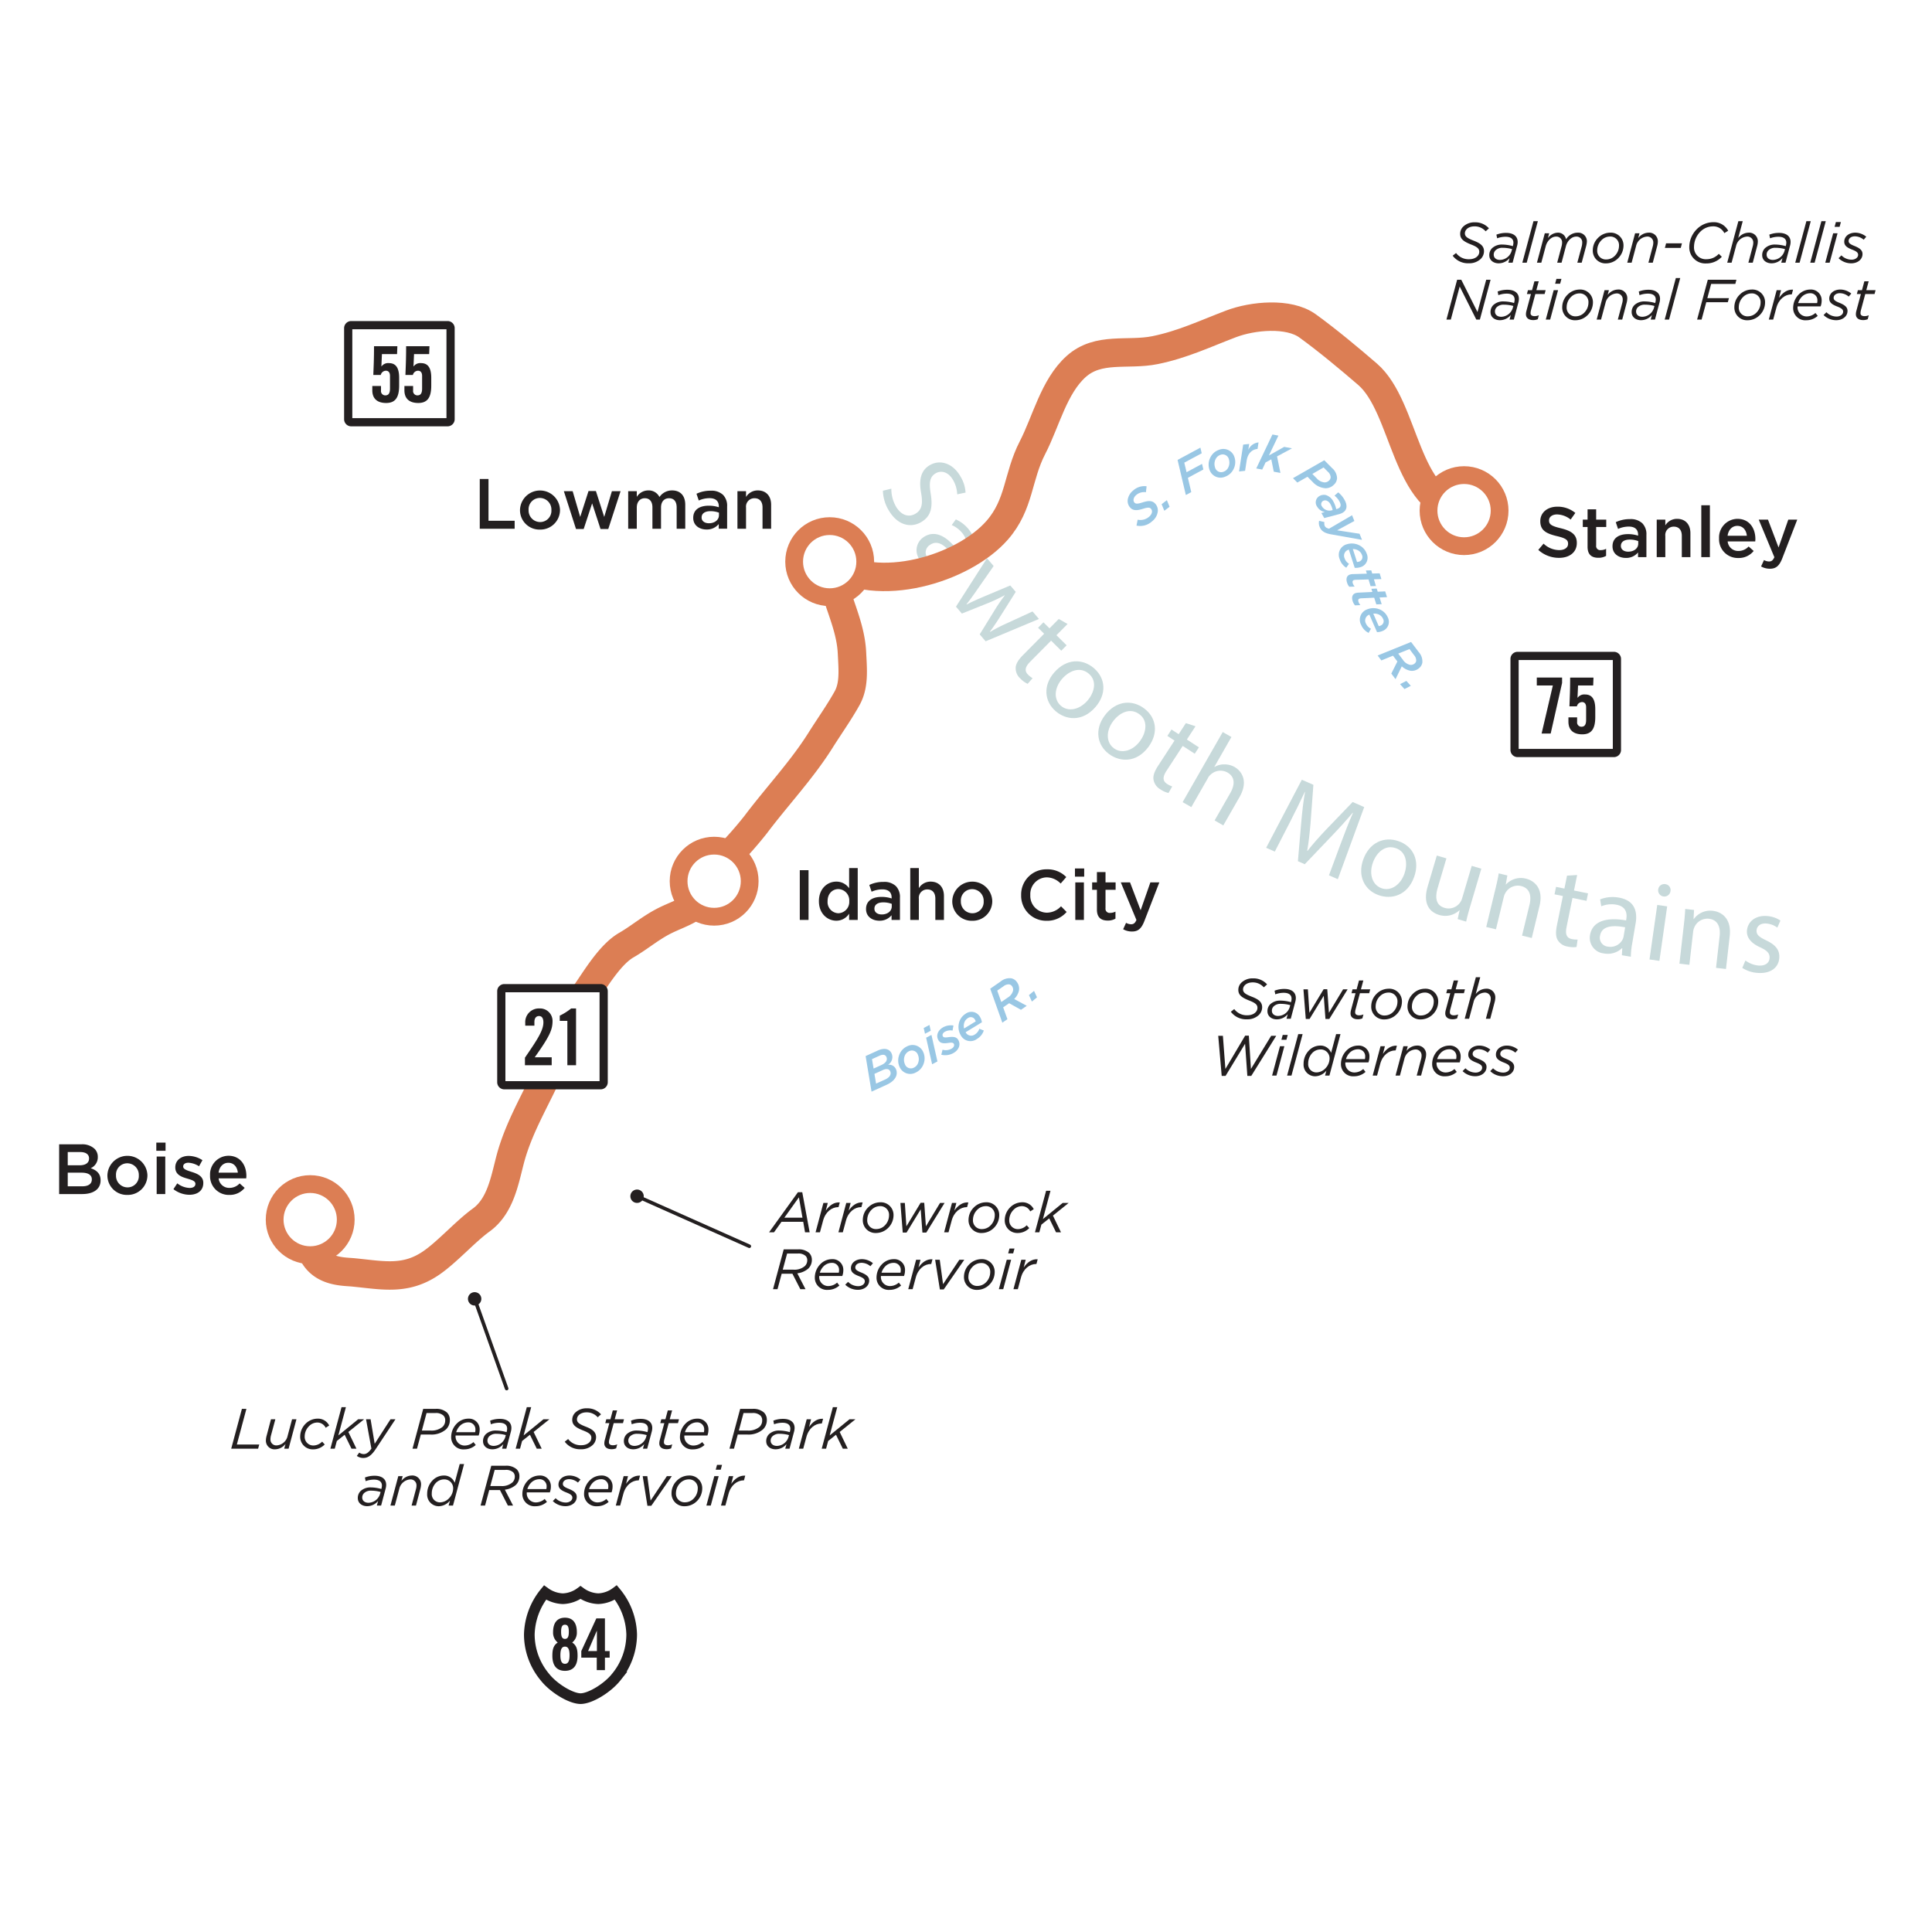 <svg id="Madden_Map" xmlns="http://www.w3.org/2000/svg" xmlns:xlink="http://www.w3.org/1999/xlink" viewBox="0 0 650 650">
  <g style="isolation: isolate">
    <image id="Madden_Map_2" data-name="Madden Map 2" width="2709" height="2709" transform="translate(0.096 0.018) scale(0.24)"/>  
      <g id="Map_Static_Lower">
        <g>
          <path d="M414.097,340.39l1.148-.899a5.258,5.258,0,0,0,4.42,2.086c1.933,0,3.387-1.053,3.387-2.507,0-1.033-.688-1.646-2.755-2.449-2.469-.976-3.674-1.837-3.674-3.578a3.355,3.355,0,0,1,1.033-2.449,5.415,5.415,0,0,1,3.903-1.436,6.128,6.128,0,0,1,4.745,2.028l-1.109.995a4.87,4.87,0,0,0-3.77-1.664c-2.01,0-3.215,1.129-3.215,2.354,0,1.09.861,1.646,2.966,2.468,2.296.881,3.463,1.818,3.463,3.54a3.661,3.661,0,0,1-1.091,2.583,5.562,5.562,0,0,1-3.979,1.474A6.433,6.433,0,0,1,414.097,340.39Z" style="fill: #231f20"/>
          <path d="M426.419,340.218a3.246,3.246,0,0,1,.938-2.354,4.827,4.827,0,0,1,3.464-1.225,13.245,13.245,0,0,1,3.521.535l.058-.23a3.965,3.965,0,0,0,.134-.918c0-1.282-.88-2.01-2.679-2.01a8.165,8.165,0,0,0-2.794.517l-.248-1.225a8.993,8.993,0,0,1,3.271-.593c2.487,0,3.885,1.147,3.885,3.062a5.004,5.004,0,0,1-.211,1.358l-1.492,5.606h-1.436l.421-1.55a4.763,4.763,0,0,1-3.692,1.761C427.892,342.954,426.419,341.978,426.419,340.218Zm7.481-1.359.191-.688a11.832,11.832,0,0,0-3.214-.44,3.229,3.229,0,0,0-2.335.823,2.008,2.008,0,0,0-.631,1.492c0,1.053.822,1.761,2.104,1.761A4.157,4.157,0,0,0,433.9,338.858Z" style="fill: #231f20"/>
          <path d="M438.53,332.851h1.492l.517,7.884,4.784-7.922h1.225l.555,7.922,4.765-7.884h1.53l-6.161,9.969h-1.301l-.574-7.807-4.765,7.807H439.314Z" style="fill: #231f20"/>
          <path d="M454.371,340.964a4.504,4.504,0,0,1,.134-1.033l1.55-5.779H454.696l.345-1.301h1.378l.804-2.985h1.454l-.804,2.985h3.119l-.345,1.301h-3.119l-1.53,5.702a4.841,4.841,0,0,0-.077.728c0,.688.517,1.014,1.358,1.014a3.811,3.811,0,0,0,1.436-.306l-.363,1.339a3.935,3.935,0,0,1-1.569.287C455.366,342.915,454.371,342.246,454.371,340.964Z" style="fill: #231f20"/>
          <path d="M471.668,337.061a6.015,6.015,0,0,1-1.78,4.171,5.797,5.797,0,0,1-4.056,1.741,4.264,4.264,0,0,1-4.497-4.439,5.855,5.855,0,0,1,1.779-4.151,5.759,5.759,0,0,1,4.038-1.742A4.265,4.265,0,0,1,471.668,337.061ZM468.74,340.428a4.786,4.786,0,0,0,1.416-3.311,2.924,2.924,0,0,0-3.1-3.176,4.026,4.026,0,0,0-2.813,1.243,4.803,4.803,0,0,0-1.416,3.311,2.91,2.91,0,0,0,3.101,3.157A4.006,4.006,0,0,0,468.74,340.428Z" style="fill: #231f20"/>
          <path d="M483.874,337.061a6.018,6.018,0,0,1-1.779,4.171,5.801,5.801,0,0,1-4.057,1.741,4.264,4.264,0,0,1-4.497-4.439,5.855,5.855,0,0,1,1.779-4.151,5.757,5.757,0,0,1,4.038-1.742A4.265,4.265,0,0,1,483.874,337.061Zm-2.928,3.367a4.786,4.786,0,0,0,1.416-3.311,2.924,2.924,0,0,0-3.1-3.176,4.028,4.028,0,0,0-2.813,1.243,4.803,4.803,0,0,0-1.416,3.311,2.91,2.91,0,0,0,3.101,3.157A4.006,4.006,0,0,0,480.946,340.428Z" style="fill: #231f20"/>
          <path d="M486.245,340.964a4.505,4.505,0,0,1,.134-1.033l1.55-5.779h-1.358l.345-1.301h1.378l.804-2.985h1.454l-.804,2.985H492.866l-.345,1.301h-3.119l-1.53,5.702a4.841,4.841,0,0,0-.077.728c0,.688.517,1.014,1.358,1.014a3.811,3.811,0,0,0,1.436-.306l-.363,1.339a3.935,3.935,0,0,1-1.569.287C487.24,342.915,486.245,342.246,486.245,340.964Z" style="fill: #231f20"/>
          <path d="M496.538,328.775h1.474l-1.53,5.683a4.495,4.495,0,0,1,3.444-1.818,2.91,2.91,0,0,1,3.157,3.062,6.539,6.539,0,0,1-.249,1.53l-1.454,5.511H499.906l1.492-5.606a4.428,4.428,0,0,0,.153-1.109,1.975,1.975,0,0,0-2.22-2.067,4.07,4.07,0,0,0-3.578,3.196l-1.492,5.587h-1.474Z" style="fill: #231f20"/>
          <path d="M409.86,348.481h1.569l.842,11.156,6.64-11.194H420.155l.707,11.194,6.812-11.156h1.703l-8.4,13.49H419.657l-.766-10.811-6.562,10.811h-1.302Z" style="fill: #231f20"/>
          <path d="M430.638,351.983h1.474l-2.66,9.893h-1.474Zm.918-3.789H433.241l-.44,1.627h-1.684Z" style="fill: #231f20"/>
          <path d="M436.78,347.908h1.473l-3.75,13.968H433.029Z" style="fill: #231f20"/>
          <path d="M446.251,360.192a4.993,4.993,0,0,1-3.751,1.913,3.905,3.905,0,0,1-3.922-4.19,6.365,6.365,0,0,1,1.837-4.535,5.275,5.275,0,0,1,3.712-1.607,3.791,3.791,0,0,1,3.712,2.449l1.684-6.313h1.474l-3.731,13.968h-1.473Zm-.383-.708a4.892,4.892,0,0,0,1.454-3.349,2.965,2.965,0,0,0-3.062-3.062,3.838,3.838,0,0,0-2.717,1.147,5.066,5.066,0,0,0-1.416,3.56,2.758,2.758,0,0,0,2.793,3.023A4.273,4.273,0,0,0,445.868,359.484Z" style="fill: #231f20"/>
          <path d="M452.639,357.436a3.039,3.039,0,0,0,2.966,3.387,4.485,4.485,0,0,0,3.042-1.167l.766.976a5.689,5.689,0,0,1-3.885,1.474,4.074,4.074,0,0,1-4.381-4.21,6.414,6.414,0,0,1,1.875-4.458,5.455,5.455,0,0,1,3.884-1.665,3.593,3.593,0,0,1,3.827,3.789,5.429,5.429,0,0,1-.345,1.875Zm.191-1.109h6.371a2.48,2.48,0,0,0,.096-.766,2.336,2.336,0,0,0-2.468-2.545,3.928,3.928,0,0,0-2.756,1.187A5.165,5.165,0,0,0,452.831,356.327Z" style="fill: #231f20"/>
          <path d="M464.464,351.983h1.474l-.67,2.583c1.205-1.722,2.736-2.87,4.707-2.755l-.421,1.588h-.096c-2.162,0-4.324,1.588-5.109,4.573l-1.052,3.903H461.823Z" style="fill: #231f20"/>
          <path d="M472.154,351.983h1.474l-.421,1.607a4.495,4.495,0,0,1,3.444-1.818,2.91,2.91,0,0,1,3.157,3.062,6.539,6.539,0,0,1-.249,1.53l-1.454,5.511h-1.474l1.492-5.606a4.428,4.428,0,0,0,.153-1.109,1.975,1.975,0,0,0-2.22-2.067,4.07,4.07,0,0,0-3.578,3.196l-1.492,5.587h-1.474Z" style="fill: #231f20"/>
          <path d="M483.328,357.436a3.039,3.039,0,0,0,2.966,3.387,4.485,4.485,0,0,0,3.042-1.167l.766.976a5.691,5.691,0,0,1-3.885,1.474,4.075,4.075,0,0,1-4.382-4.21,6.415,6.415,0,0,1,1.876-4.458,5.455,5.455,0,0,1,3.884-1.665,3.593,3.593,0,0,1,3.827,3.789,5.429,5.429,0,0,1-.345,1.875Zm.191-1.109h6.371a2.48,2.48,0,0,0,.096-.766,2.336,2.336,0,0,0-2.468-2.545,3.928,3.928,0,0,0-2.756,1.187A5.165,5.165,0,0,0,483.519,356.327Z" style="fill: #231f20"/>
          <path d="M492.07,360.364l.957-.957a4.848,4.848,0,0,0,3.444,1.455c1.129,0,2.182-.651,2.182-1.646,0-.65-.44-1.129-1.875-1.684-1.78-.688-2.794-1.339-2.794-2.717,0-1.684,1.454-3.043,3.75-3.043a5.88,5.88,0,0,1,3.655,1.359l-.861,1.014a4.75,4.75,0,0,0-2.928-1.148c-1.396,0-2.143.747-2.143,1.569,0,.65.401,1.071,1.971,1.684,1.779.728,2.697,1.436,2.697,2.718,0,1.837-1.684,3.119-3.788,3.119A6.069,6.069,0,0,1,492.07,360.364Z" style="fill: #231f20"/>
          <path d="M501.368,360.364l.957-.957a4.848,4.848,0,0,0,3.444,1.455c1.129,0,2.182-.651,2.182-1.646,0-.65-.44-1.129-1.876-1.684-1.779-.688-2.793-1.339-2.793-2.717,0-1.684,1.454-3.043,3.75-3.043a5.88,5.88,0,0,1,3.655,1.359l-.861,1.014a4.75,4.75,0,0,0-2.928-1.148c-1.396,0-2.143.747-2.143,1.569,0,.65.401,1.071,1.971,1.684,1.779.728,2.697,1.436,2.697,2.718,0,1.837-1.684,3.119-3.788,3.119A6.069,6.069,0,0,1,501.368,360.364Z" style="fill: #231f20"/>
        </g>
        <g>
          <path d="M268.456,401.11h1.454l2.487,13.49h-1.55l-.612-3.54H262.926l-2.525,3.54h-1.665Zm1.53,8.572-1.205-6.85-4.898,6.85Z" style="fill: #231f20"/>
          <path d="M277.027,404.708h1.474l-.67,2.583c1.205-1.722,2.736-2.87,4.707-2.755l-.421,1.588h-.096c-2.162,0-4.324,1.588-5.109,4.573l-1.052,3.903H274.386Z" style="fill: #231f20"/>
          <path d="M284.718,404.708h1.474l-.67,2.583c1.205-1.722,2.736-2.87,4.707-2.755l-.421,1.588h-.096c-2.162,0-4.324,1.588-5.109,4.573l-1.052,3.903h-1.474Z" style="fill: #231f20"/>
          <path d="M300.617,408.918a6.015,6.015,0,0,1-1.78,4.171,5.797,5.797,0,0,1-4.056,1.741,4.264,4.264,0,0,1-4.497-4.439,5.855,5.855,0,0,1,1.779-4.151,5.759,5.759,0,0,1,4.038-1.742A4.265,4.265,0,0,1,300.617,408.918Zm-2.928,3.367a4.786,4.786,0,0,0,1.416-3.311,2.924,2.924,0,0,0-3.1-3.176,4.026,4.026,0,0,0-2.813,1.243,4.803,4.803,0,0,0-1.416,3.311,2.91,2.91,0,0,0,3.101,3.157A4.006,4.006,0,0,0,297.69,412.285Z" style="fill: #231f20"/>
          <path d="M302.932,404.708h1.492l.517,7.884,4.784-7.922h1.225l.555,7.922,4.765-7.884h1.53l-6.161,9.969h-1.301l-.574-7.807-4.765,7.807h-1.282Z" style="fill: #231f20"/>
          <path d="M320.284,404.708H321.758l-.67,2.583c1.205-1.722,2.736-2.87,4.707-2.755l-.421,1.588h-.096c-2.162,0-4.324,1.588-5.109,4.573l-1.052,3.903h-1.474Z" style="fill: #231f20"/>
          <path d="M336.184,408.918a6.018,6.018,0,0,1-1.779,4.171,5.8,5.8,0,0,1-4.056,1.741,4.264,4.264,0,0,1-4.497-4.439,5.855,5.855,0,0,1,1.779-4.151,5.757,5.757,0,0,1,4.038-1.742A4.265,4.265,0,0,1,336.184,408.918Zm-2.928,3.367a4.786,4.786,0,0,0,1.416-3.311,2.924,2.924,0,0,0-3.099-3.176A4.028,4.028,0,0,0,328.76,407.042a4.803,4.803,0,0,0-1.416,3.311,2.91,2.91,0,0,0,3.101,3.157A4.004,4.004,0,0,0,333.257,412.285Z" style="fill: #231f20"/>
          <path d="M338.038,410.506a6.084,6.084,0,0,1,1.799-4.286,5.73,5.73,0,0,1,4.019-1.723,4.207,4.207,0,0,1,3.941,2.315l-1.187.747a3.119,3.119,0,0,0-2.851-1.761,3.932,3.932,0,0,0-2.774,1.243,4.913,4.913,0,0,0-1.436,3.426,2.895,2.895,0,0,0,2.947,3.062,4.224,4.224,0,0,0,2.928-1.302l.86.957a5.418,5.418,0,0,1-3.865,1.646A4.214,4.214,0,0,1,338.038,410.506Z" style="fill: #231f20"/>
          <path d="M351.948,400.633h1.474l-2.545,9.51,6.659-5.435h2.009l-5.3,4.267,2.717,5.626h-1.665l-2.296-4.688-2.641,2.104-.688,2.583H348.198Z" style="fill: #231f20"/>
          <path d="M266.6,428.528h-3.616l-1.396,5.205h-1.512l3.597-13.395h4.822a5.221,5.221,0,0,1,3.77,1.225,3.257,3.257,0,0,1,.88,2.315,4.057,4.057,0,0,1-1.186,2.908,6.873,6.873,0,0,1-3.713,1.607l2.756,5.339H269.26Zm.383-1.358a5.318,5.318,0,0,0,3.808-1.225,2.7,2.7,0,0,0,.804-1.951,2.023,2.023,0,0,0-.555-1.454,3.572,3.572,0,0,0-2.621-.804h-3.598l-1.474,5.434Z" style="fill: #231f20"/>
          <path d="M275.63,429.294a3.039,3.039,0,0,0,2.966,3.387,4.485,4.485,0,0,0,3.042-1.167l.766.976a5.689,5.689,0,0,1-3.885,1.474,4.074,4.074,0,0,1-4.381-4.21,6.414,6.414,0,0,1,1.875-4.458,5.455,5.455,0,0,1,3.884-1.665,3.593,3.593,0,0,1,3.827,3.789,5.43,5.43,0,0,1-.345,1.875Zm.191-1.109h6.371a2.48,2.48,0,0,0,.096-.766,2.336,2.336,0,0,0-2.468-2.545,3.928,3.928,0,0,0-2.756,1.187A5.165,5.165,0,0,0,275.822,428.185Z" style="fill: #231f20"/>
          <path d="M284.372,432.222l.957-.957a4.848,4.848,0,0,0,3.444,1.455c1.129,0,2.182-.651,2.182-1.646,0-.65-.44-1.129-1.876-1.684-1.779-.688-2.793-1.339-2.793-2.717,0-1.684,1.454-3.043,3.75-3.043a5.88,5.88,0,0,1,3.655,1.359l-.861,1.014a4.75,4.75,0,0,0-2.928-1.148c-1.396,0-2.143.747-2.143,1.569,0,.65.401,1.071,1.971,1.684,1.779.728,2.697,1.436,2.697,2.718,0,1.837-1.684,3.119-3.788,3.119A6.069,6.069,0,0,1,284.372,432.222Z" style="fill: #231f20"/>
          <path d="M296.388,429.294a3.039,3.039,0,0,0,2.966,3.387,4.485,4.485,0,0,0,3.042-1.167l.766.976a5.689,5.689,0,0,1-3.885,1.474,4.074,4.074,0,0,1-4.381-4.21,6.414,6.414,0,0,1,1.875-4.458,5.455,5.455,0,0,1,3.884-1.665,3.593,3.593,0,0,1,3.827,3.789,5.43,5.43,0,0,1-.345,1.875Zm.191-1.109h6.371a2.48,2.48,0,0,0,.096-.766,2.336,2.336,0,0,0-2.468-2.545,3.928,3.928,0,0,0-2.756,1.187A5.165,5.165,0,0,0,296.579,428.185Z" style="fill: #231f20"/>
          <path d="M308.212,423.841h1.474l-.67,2.583c1.205-1.722,2.736-2.87,4.707-2.755l-.421,1.588h-.096c-2.162,0-4.324,1.588-5.109,4.573l-1.052,3.903h-1.474Z" style="fill: #231f20"/>
          <path d="M314.62,423.841h1.55l1.11,8.209,5.473-8.209h1.664L317.51,433.81h-1.301Z" style="fill: #231f20"/>
          <path d="M334.653,428.051a6.019,6.019,0,0,1-1.779,4.171,5.801,5.801,0,0,1-4.057,1.741,4.264,4.264,0,0,1-4.497-4.439,5.855,5.855,0,0,1,1.779-4.151,5.757,5.757,0,0,1,4.038-1.742A4.265,4.265,0,0,1,334.653,428.051Zm-2.927,3.367a4.786,4.786,0,0,0,1.416-3.311,2.924,2.924,0,0,0-3.1-3.176,4.027,4.027,0,0,0-2.813,1.243,4.803,4.803,0,0,0-1.416,3.311,2.91,2.91,0,0,0,3.101,3.157A4.006,4.006,0,0,0,331.726,431.418Z" style="fill: #231f20"/>
          <path d="M338.709,423.841h1.474l-2.66,9.893h-1.474Zm.918-3.789h1.685l-.44,1.627h-1.684Z" style="fill: #231f20"/>
          <path d="M343.606,423.841h1.474l-.67,2.583c1.205-1.722,2.736-2.87,4.707-2.755l-.421,1.588h-.096c-2.162,0-4.324,1.588-5.109,4.573l-1.052,3.903h-1.474Z" style="fill: #231f20"/>
        </g>
        <g>
          <path d="M488.734,86.028l1.148-.899a5.258,5.258,0,0,0,4.42,2.086c1.933,0,3.387-1.053,3.387-2.507,0-1.033-.688-1.646-2.755-2.449-2.469-.976-3.674-1.837-3.674-3.578a3.354,3.354,0,0,1,1.033-2.449,5.415,5.415,0,0,1,3.903-1.436,6.128,6.128,0,0,1,4.745,2.028l-1.109.995a4.87,4.87,0,0,0-3.77-1.664c-2.01,0-3.215,1.129-3.215,2.354,0,1.09.861,1.646,2.966,2.468,2.296.881,3.463,1.818,3.463,3.54a3.661,3.661,0,0,1-1.091,2.583,5.562,5.562,0,0,1-3.979,1.474A6.433,6.433,0,0,1,488.734,86.028Z" style="fill: #231f20"/>
          <path d="M501.055,85.856a3.246,3.246,0,0,1,.938-2.354,4.827,4.827,0,0,1,3.464-1.225,13.245,13.245,0,0,1,3.521.535l.058-.23a3.965,3.965,0,0,0,.134-.918c0-1.282-.88-2.01-2.679-2.01a8.165,8.165,0,0,0-2.794.517L503.448,78.948a8.993,8.993,0,0,1,3.271-.593c2.487,0,3.885,1.147,3.885,3.062a5.004,5.004,0,0,1-.211,1.358l-1.492,5.606h-1.436l.421-1.55a4.762,4.762,0,0,1-3.692,1.761C502.529,88.593,501.055,87.616,501.055,85.856Zm7.481-1.359.191-.688a11.832,11.832,0,0,0-3.214-.44,3.229,3.229,0,0,0-2.335.823,2.008,2.008,0,0,0-.631,1.492c0,1.053.822,1.761,2.104,1.761A4.157,4.157,0,0,0,508.537,84.497Z" style="fill: #231f20"/>
          <path d="M515.922,74.414h1.473l-3.75,13.968h-1.474Z" style="fill: #231f20"/>
          <path d="M519.728,78.489h1.474l-.421,1.607a4.292,4.292,0,0,1,3.291-1.818,2.74,2.74,0,0,1,2.812,2.239,4.605,4.605,0,0,1,3.98-2.239,2.892,2.892,0,0,1,3.022,3.062,7.775,7.775,0,0,1-.268,1.53l-1.474,5.511h-1.473l1.512-5.606a5.518,5.518,0,0,0,.134-1.109,1.897,1.897,0,0,0-2.048-2.067c-1.454,0-2.928,1.359-3.425,3.196l-1.474,5.587h-1.474l1.493-5.606a4.428,4.428,0,0,0,.153-1.109,1.911,1.911,0,0,0-2.067-2.067c-1.454,0-2.927,1.359-3.425,3.196l-1.492,5.587h-1.474Z" style="fill: #231f20"/>
          <path d="M546.209,82.699a6.015,6.015,0,0,1-1.78,4.171,5.797,5.797,0,0,1-4.056,1.741,4.264,4.264,0,0,1-4.497-4.439,5.855,5.855,0,0,1,1.779-4.151,5.759,5.759,0,0,1,4.038-1.742A4.265,4.265,0,0,1,546.209,82.699ZM543.281,86.066a4.786,4.786,0,0,0,1.416-3.311A2.924,2.924,0,0,0,541.597,79.58a4.026,4.026,0,0,0-2.813,1.243,4.803,4.803,0,0,0-1.416,3.311,2.91,2.91,0,0,0,3.101,3.157A4.006,4.006,0,0,0,543.281,86.066Z" style="fill: #231f20"/>
          <path d="M550.11,78.489h1.474l-.421,1.607a4.495,4.495,0,0,1,3.444-1.818,2.91,2.91,0,0,1,3.157,3.062,6.539,6.539,0,0,1-.249,1.53l-1.454,5.511h-1.474l1.492-5.606a4.428,4.428,0,0,0,.153-1.109,1.975,1.975,0,0,0-2.22-2.067,4.07,4.07,0,0,0-3.578,3.196L548.943,88.382h-1.474Z" style="fill: #231f20"/>
          <path d="M560.538,81.857h5.338l-.401,1.55h-5.339Z" style="fill: #231f20"/>
          <path d="M568.343,83.082a8.543,8.543,0,0,1,2.526-5.971,7.825,7.825,0,0,1,5.511-2.354,5.439,5.439,0,0,1,5.052,2.87l-1.302.804a4.111,4.111,0,0,0-3.884-2.276,6.01,6.01,0,0,0-4.19,1.798,7.35,7.35,0,0,0-2.124,5.071,3.966,3.966,0,0,0,4.19,4.19,5.596,5.596,0,0,0,4.152-1.818l1.014.995a7.025,7.025,0,0,1-5.243,2.239A5.394,5.394,0,0,1,568.343,83.082Z" style="fill: #231f20"/>
          <path d="M584.854,74.414h1.474l-1.53,5.683a4.495,4.495,0,0,1,3.444-1.818,2.91,2.91,0,0,1,3.157,3.062,6.539,6.539,0,0,1-.249,1.53L589.696,88.382H588.222l1.492-5.606a4.428,4.428,0,0,0,.153-1.109,1.975,1.975,0,0,0-2.22-2.067,4.07,4.07,0,0,0-3.578,3.196l-1.492,5.587h-1.474Z" style="fill: #231f20"/>
          <path d="M592.87,85.856a3.246,3.246,0,0,1,.938-2.354,4.827,4.827,0,0,1,3.464-1.225,13.245,13.245,0,0,1,3.521.535l.058-.23a3.965,3.965,0,0,0,.134-.918c0-1.282-.88-2.01-2.679-2.01a8.165,8.165,0,0,0-2.794.517l-.248-1.225a8.993,8.993,0,0,1,3.271-.593c2.487,0,3.885,1.147,3.885,3.062a5.004,5.004,0,0,1-.211,1.358l-1.492,5.606H599.28l.421-1.55a4.762,4.762,0,0,1-3.692,1.761C594.343,88.593,592.87,87.616,592.87,85.856ZM600.351,84.497l.191-.688a11.832,11.832,0,0,0-3.214-.44,3.229,3.229,0,0,0-2.335.823,2.008,2.008,0,0,0-.631,1.492c0,1.053.822,1.761,2.104,1.761A4.157,4.157,0,0,0,600.351,84.497Z" style="fill: #231f20"/>
          <path d="M607.736,74.414h1.473l-3.75,13.968h-1.474Z" style="fill: #231f20"/>
          <path d="M612.788,74.414h1.473l-3.75,13.968h-1.474Z" style="fill: #231f20"/>
          <path d="M616.748,78.489h1.474l-2.66,9.893h-1.474Zm.918-3.789h1.685l-.44,1.627h-1.684Z" style="fill: #231f20"/>
          <path d="M618.564,86.87l.957-.957a4.848,4.848,0,0,0,3.444,1.455c1.129,0,2.182-.651,2.182-1.646,0-.65-.44-1.129-1.875-1.684-1.78-.688-2.794-1.339-2.794-2.717,0-1.684,1.454-3.043,3.75-3.043a5.88,5.88,0,0,1,3.655,1.359l-.861,1.014a4.75,4.75,0,0,0-2.928-1.148c-1.396,0-2.143.747-2.143,1.569,0,.65.401,1.071,1.971,1.684,1.779.728,2.697,1.436,2.697,2.718,0,1.837-1.684,3.119-3.788,3.119A6.069,6.069,0,0,1,618.564,86.87Z" style="fill: #231f20"/>
          <path d="M490.236,94.12h1.397l5.453,10.869,2.928-10.869H501.488l-3.598,13.395h-1.205L491.097,96.397,488.113,107.515h-1.474Z" style="fill: #231f20"/>
          <path d="M501.467,104.989a3.246,3.246,0,0,1,.938-2.354,4.827,4.827,0,0,1,3.464-1.225,13.245,13.245,0,0,1,3.521.535l.058-.229a3.965,3.965,0,0,0,.134-.918c0-1.282-.88-2.01-2.679-2.01a8.165,8.165,0,0,0-2.794.517l-.249-1.225a9.002,9.002,0,0,1,3.272-.593c2.487,0,3.885,1.147,3.885,3.062a5.004,5.004,0,0,1-.211,1.358l-1.492,5.606H507.877l.421-1.55a4.762,4.762,0,0,1-3.692,1.761C502.94,107.726,501.467,106.749,501.467,104.989Zm7.481-1.359.191-.688a11.831,11.831,0,0,0-3.214-.44,3.229,3.229,0,0,0-2.335.823,2.008,2.008,0,0,0-.631,1.492c0,1.053.822,1.761,2.104,1.761A4.157,4.157,0,0,0,508.948,103.63Z" style="fill: #231f20"/>
          <path d="M513.386,105.735a4.505,4.505,0,0,1,.134-1.033l1.55-5.779h-1.358l.345-1.301h1.378l.804-2.985h1.454l-.804,2.985h3.119l-.345,1.301h-3.119l-1.53,5.702a4.841,4.841,0,0,0-.077.728c0,.688.517,1.014,1.358,1.014a3.811,3.811,0,0,0,1.436-.306l-.363,1.339a3.935,3.935,0,0,1-1.569.287C514.382,107.686,513.386,107.018,513.386,105.735Z" style="fill: #231f20"/>
          <path d="M522.723,97.622H524.196l-2.659,9.893h-1.474Zm.918-3.789h1.685l-.44,1.627h-1.684Z" style="fill: #231f20"/>
          <path d="M535.926,101.832a6.015,6.015,0,0,1-1.78,4.171,5.797,5.797,0,0,1-4.056,1.741,4.264,4.264,0,0,1-4.497-4.439,5.855,5.855,0,0,1,1.779-4.151,5.759,5.759,0,0,1,4.038-1.742A4.265,4.265,0,0,1,535.926,101.832Zm-2.928,3.367a4.786,4.786,0,0,0,1.416-3.311,2.924,2.924,0,0,0-3.1-3.176,4.026,4.026,0,0,0-2.813,1.243,4.803,4.803,0,0,0-1.416,3.311,2.91,2.91,0,0,0,3.101,3.157A4.006,4.006,0,0,0,532.998,105.199Z" style="fill: #231f20"/>
          <path d="M539.827,97.622h1.474l-.421,1.607a4.495,4.495,0,0,1,3.444-1.818,2.91,2.91,0,0,1,3.157,3.062,6.539,6.539,0,0,1-.249,1.53l-1.454,5.511h-1.474l1.492-5.606a4.428,4.428,0,0,0,.153-1.109,1.975,1.975,0,0,0-2.22-2.067,4.07,4.07,0,0,0-3.578,3.196l-1.492,5.587h-1.474Z" style="fill: #231f20"/>
          <path d="M548.952,104.989a3.246,3.246,0,0,1,.938-2.354,4.827,4.827,0,0,1,3.464-1.225,13.245,13.245,0,0,1,3.521.535l.058-.229a3.965,3.965,0,0,0,.134-.918c0-1.282-.88-2.01-2.679-2.01a8.165,8.165,0,0,0-2.794.517l-.248-1.225a8.992,8.992,0,0,1,3.271-.593c2.487,0,3.885,1.147,3.885,3.062a5.004,5.004,0,0,1-.211,1.358l-1.492,5.606h-1.436l.421-1.55a4.763,4.763,0,0,1-3.692,1.761C550.426,107.726,548.952,106.749,548.952,104.989Zm7.481-1.359.191-.688a11.831,11.831,0,0,0-3.214-.44,3.229,3.229,0,0,0-2.335.823,2.008,2.008,0,0,0-.631,1.492c0,1.053.822,1.761,2.104,1.761A4.157,4.157,0,0,0,556.433,103.63Z" style="fill: #231f20"/>
          <path d="M563.819,93.547h1.473l-3.75,13.968H560.068Z" style="fill: #231f20"/>
          <path d="M574.57,94.12h9.625l-.363,1.397H575.699l-1.281,4.783h7.271l-.383,1.378h-7.252l-1.568,5.836h-1.512Z" style="fill: #231f20"/>
          <path d="M593.838,101.832a6.015,6.015,0,0,1-1.78,4.171,5.797,5.797,0,0,1-4.056,1.741,4.264,4.264,0,0,1-4.497-4.439,5.855,5.855,0,0,1,1.779-4.151,5.759,5.759,0,0,1,4.038-1.742A4.265,4.265,0,0,1,593.838,101.832Zm-2.928,3.367a4.786,4.786,0,0,0,1.416-3.311,2.924,2.924,0,0,0-3.1-3.176,4.026,4.026,0,0,0-2.813,1.243,4.803,4.803,0,0,0-1.416,3.311,2.91,2.91,0,0,0,3.101,3.157A4.006,4.006,0,0,0,590.91,105.199Z" style="fill: #231f20"/>
          <path d="M597.739,97.622h1.474l-.67,2.583c1.205-1.722,2.736-2.87,4.707-2.755l-.421,1.588h-.096c-2.162,0-4.324,1.588-5.109,4.573l-1.052,3.903h-1.474Z" style="fill: #231f20"/>
          <path d="M604.78,103.075a3.039,3.039,0,0,0,2.966,3.387,4.485,4.485,0,0,0,3.042-1.167l.766.976a5.689,5.689,0,0,1-3.885,1.474,4.074,4.074,0,0,1-4.381-4.21,6.414,6.414,0,0,1,1.875-4.458,5.455,5.455,0,0,1,3.884-1.665,3.593,3.593,0,0,1,3.827,3.789,5.43,5.43,0,0,1-.345,1.875Zm.191-1.109h6.371a2.48,2.48,0,0,0,.096-.766,2.336,2.336,0,0,0-2.468-2.545,3.928,3.928,0,0,0-2.756,1.187A5.165,5.165,0,0,0,604.971,101.966Z" style="fill: #231f20"/>
          <path d="M613.522,106.003l.957-.957a4.848,4.848,0,0,0,3.444,1.455c1.129,0,2.182-.651,2.182-1.646,0-.65-.44-1.129-1.876-1.684-1.779-.688-2.793-1.339-2.793-2.717,0-1.684,1.454-3.043,3.75-3.043a5.88,5.88,0,0,1,3.655,1.359l-.861,1.014a4.75,4.75,0,0,0-2.928-1.148c-1.396,0-2.143.747-2.143,1.569,0,.65.401,1.071,1.971,1.684,1.779.728,2.697,1.436,2.697,2.718,0,1.837-1.684,3.119-3.788,3.119A6.069,6.069,0,0,1,613.522,106.003Z" style="fill: #231f20"/>
          <path d="M624.39,105.735a4.504,4.504,0,0,1,.134-1.033l1.55-5.779h-1.358l.345-1.301h1.378l.804-2.985h1.454l-.804,2.985h3.119l-.345,1.301h-3.119l-1.53,5.702a4.841,4.841,0,0,0-.077.728c0,.688.517,1.014,1.358,1.014a3.811,3.811,0,0,0,1.436-.306l-.363,1.339a3.935,3.935,0,0,1-1.569.287C625.385,107.686,624.39,107.018,624.39,105.735Z" style="fill: #231f20"/>
        </g>
        <g style="mix-blend-mode: multiply;opacity: 0.4">
          <path d="M382.362,176.829l.393-1.983a4.393,4.393,0,0,0,3.787-.945c1.013-.825,1.341-1.935.728-2.688-.444-.545-1.085-.563-2.796-.013-1.845.573-3.3.723-4.325-.537a3.299,3.299,0,0,1-.749-2.457,4.933,4.933,0,0,1,1.915-3.244,5.554,5.554,0,0,1,4.447-1.354l-.229,2a4.069,4.069,0,0,0-3.183.864c-1.065.867-1.213,1.959-.716,2.569.477.585,1.163.5,2.897-.048,1.834-.587,3.212-.672,4.248.601a3.373,3.373,0,0,1,.741,2.528,4.998,4.998,0,0,1-1.918,3.268A5.9,5.9,0,0,1,382.362,176.829Z" style="fill: #0072bc"/>
          <path d="M390.812,169.63l1.77-1.352.91,2.212-1.77,1.352Z" style="fill: #0072bc"/>
          <path d="M396.181,154.737l7.68-4.134.446,1.89-5.866,3.157.764,3.221,5.203-2.801.446,1.889-5.203,2.801,1.141,4.804-1.827.984Z" style="fill: #0072bc"/>
          <path d="M415.327,153.834a5.15,5.15,0,0,1-.294,3.942,5.049,5.049,0,0,1-2.905,2.625,3.899,3.899,0,0,1-5.237-2.47,5.193,5.193,0,0,1,.289-3.958,5.045,5.045,0,0,1,2.905-2.625A3.902,3.902,0,0,1,415.327,153.834Zm-2.083,3.423a3.658,3.658,0,0,0,.199-2.724,2.134,2.134,0,0,0-2.898-1.484,2.854,2.854,0,0,0-1.576,1.443,3.658,3.658,0,0,0-.199,2.724,2.134,2.134,0,0,0,2.898,1.484A2.747,2.747,0,0,0,413.244,157.257Z" style="fill: #0072bc"/>
          <path d="M418.261,149.578l2.015-.218-.302,2.037a4.108,4.108,0,0,1,3.446-2.546l-.335,2.192-.116.013c-1.765.19-3.174,1.488-3.561,3.989l-.513,3.356-2.031.22Z" style="fill: #0072bc"/>
          <path d="M428.097,146.184l2.008.37-3.189,6.681,5.129-2.884,2.634.485-5.029,2.716,1.138,5.556-2.239-.413-.834-4.155-1.929,1.041-1.123,2.397-2.009-.37Z" style="fill: #0072bc"/>
          <path d="M445.54,154.843l2.609,2.623a4.691,4.691,0,0,1,1.686,3.332,3.138,3.138,0,0,1-1.024,2.247,4.005,4.005,0,0,1-2.845,1.224,6.422,6.422,0,0,1-4.353-2.143l-1.724-1.732-3.416,1.956-1.464-1.472Zm1.233,3.898-1.465-1.472-3.783,2.181,1.465,1.472a4.002,4.002,0,0,0,2.648,1.381,2.15,2.15,0,0,0,1.541-.659,1.567,1.567,0,0,0,.501-1.136A2.568,2.568,0,0,0,446.773,158.741Z" style="fill: #0072bc"/>
          <path d="M443.879,166.906a2.962,2.962,0,0,1,2.263-.327,4.283,4.283,0,0,1,2.433,2.101,9.552,9.552,0,0,1,.983,2.601l.155-.03a3.297,3.297,0,0,0,.69-.278c.712-.406.881-1.158.191-2.365a6.441,6.441,0,0,0-1.616-1.854l1.259-1.104a8.579,8.579,0,0,1,2.069,2.443c1.146,2.007.879,3.566-.619,4.422a5.667,5.667,0,0,1-1.211.479L445.531,174.292l-.972-1.701,1.168-.319a3.827,3.827,0,0,1-2.622-1.857A2.448,2.448,0,0,1,443.879,166.906Zm4.075,4.808.407-.098a7.2,7.2,0,0,0-.771-2.027,2.42,2.42,0,0,0-1.356-1.192,1.476,1.476,0,0,0-1.146.153,1.251,1.251,0,0,0-.318,1.84A2.953,2.953,0,0,0,447.954,171.714Z" style="fill: #0072bc"/>
          <path d="M454.884,173.352l.779,1.924-5.791,3.142,7.533,1.157.829,2.049-10.57-1.878c-2.122-.423-3.126-1.118-3.66-2.438a3.29,3.29,0,0,1-.196-2.089l1.784.435a2.15,2.15,0,0,0,.07,1.199c.201.497.554.787,1.481,1.025Z" style="fill: #0072bc"/>
          <path d="M453.808,184.915a2.094,2.094,0,0,0-1.448,2.875,3.525,3.525,0,0,0,1.505,1.889l-.93,1.319a5.146,5.146,0,0,1-2.214-2.892,3.671,3.671,0,0,1,2.449-5.008,5.541,5.541,0,0,1,4.162.366,5.023,5.023,0,0,1,2.53,2.947,3.276,3.276,0,0,1-2.184,4.412,4.924,4.924,0,0,1-1.902.208Zm1.341-.203,1.405,4.365a2.036,2.036,0,0,0,.615-.11,1.591,1.591,0,0,0,1.07-2.19,2.859,2.859,0,0,0-1.454-1.677A3.7,3.7,0,0,0,455.149,184.712Z" style="fill: #0072bc"/>
          <path d="M454.203,193.293a3.613,3.613,0,0,1,1.021-.146l4.637-.142-.32-1.074,1.802-.048.32,1.074,2.512-.066.578,1.94-2.512.066.673,2.262-1.802.048-.673-2.262-4.414.128a2.969,2.969,0,0,0-.5.079c-.434.129-.567.5-.405,1.046a3.397,3.397,0,0,0,.641,1.153l-1.817.053a4.022,4.022,0,0,1-.777-1.497C452.76,194.544,453.209,193.59,454.203,193.293Z" style="fill: #0072bc"/>
          <path d="M456.064,199.55a3.591,3.591,0,0,1,1.019-.165l4.638-.225-.34-1.069,1.802-.08.34,1.069,2.512-.112.613,1.932-2.513.112.715,2.25-1.802.08-.715-2.25-4.414.206a3.006,3.006,0,0,0-.499.088c-.431.137-.559.512-.386,1.054a3.372,3.372,0,0,0,.661,1.143l-1.817.086a4.015,4.015,0,0,1-.805-1.484C454.642,200.827,455.074,199.864,456.064,199.55Z" style="fill: #0072bc"/>
          <path d="M460.712,206.787a2.092,2.092,0,0,0-1.152,3.005,3.522,3.522,0,0,0,1.686,1.729l-.792,1.405a5.136,5.136,0,0,1-2.492-2.654,3.67,3.67,0,0,1,1.935-5.228,5.542,5.542,0,0,1,4.177-.054,5.03,5.03,0,0,1,2.813,2.679,3.277,3.277,0,0,1-1.73,4.609,4.929,4.929,0,0,1-1.871.397Zm1.313-.337,1.836,4.202a2.053,2.053,0,0,0,.601-.171,1.591,1.591,0,0,0,.846-2.287,2.861,2.861,0,0,0-1.615-1.522A3.708,3.708,0,0,0,462.025,206.45Z" style="fill: #0072bc"/>
          <path d="M470.136,222.548l-1.476-1.949-3.914,1.597L463.495,220.54l11.244-4.562,2.566,3.392a4.741,4.741,0,0,1,1.233,3.518,3.064,3.064,0,0,1-1.247,2.015,3.651,3.651,0,0,1-2.783.762,5.772,5.772,0,0,1-2.889-1.488l-2.105,4.321-1.424-1.883Zm1.879-.54a3.82,3.82,0,0,0,2.375,1.667,1.927,1.927,0,0,0,1.475-.381,1.504,1.504,0,0,0,.603-.98,2.77,2.77,0,0,0-.729-1.905l-1.545-2.043-3.774,1.533Z" style="fill: #0072bc"/>
          <path d="M473.159,229.085l1.491,1.654-2.131,1.087-1.492-1.653Z" style="fill: #0072bc"/>
        </g>
        <g>
          <line x1="214.328" y1="402.457" x2="252.101" y2="419.285" style="fill: #231f20"/>
          <g>
            <line x1="214.328" y1="402.457" x2="252.101" y2="419.285" style="fill: none;stroke: #231f20;stroke-linecap: round;stroke-linejoin: round;stroke-width: 1.196px"/>
            <path d="M213.414,404.511a2.248,2.248,0,1,1,2.968-1.139A2.248,2.248,0,0,1,213.414,404.511Z" style="fill: #231f20"/>
          </g>
        </g>
        <g>
          <path d="M195.339,571.488c3.218-.004,9.043-3.536,11.985-7.246a22.695,22.695,0,0,0,5.198-14.324,22.997,22.997,0,0,0-5.319-14.147,10.53,10.53,0,0,1-5.926,2.09,10.748,10.748,0,0,1-5.967-2.088,10.594,10.594,0,0,1-5.958,2.097,10.96,10.96,0,0,1-5.996-2.086,23.175,23.175,0,0,0-5.272,14.149,22.459,22.459,0,0,0,5.256,14.331C186.256,567.957,192.079,571.484,195.339,571.488Z" style="fill: #fff;stroke: #231f20;stroke-width: 3.587px"/>
          <g>
            <path d="M187.643,552.615a4.234,4.234,0,0,1-1.566-3.469c0-3.373,1.542-4.892,4-4.892s4,1.519,4,4.892a4.235,4.235,0,0,1-1.566,3.469c1.47.94,1.807,2.337,1.807,4.458,0,3.276-1.446,5.06-4.241,5.06s-4.24-1.783-4.24-5.06C185.836,554.952,186.174,553.556,187.643,552.615Zm3.975,4.265c0-1.807-.385-2.891-1.542-2.891-1.156,0-1.542,1.084-1.542,2.891,0,1.808.386,2.892,1.542,2.892C191.233,559.771,191.618,558.687,191.618,556.88Zm-.241-7.878c0-1.687-.386-2.386-1.301-2.386s-1.301.699-1.301,2.386.385,2.385,1.301,2.385S191.378,550.688,191.378,549.002Z" style="fill: #231f20"/>
            <path d="M200.775,557.699h-5.205v-2.217l5.06-10.986h2.891v10.986h1.59v2.217h-1.59v4.192h-2.747Zm.048-2.217v-6.794h-.048l-2.916,6.794Z" style="fill: #231f20"/>
          </g>
        </g>
        <g>
          <path d="M81.386,473.999h1.512l-3.215,11.998H87.222l-.383,1.396h-9.05Z" style="fill: #231f20"/>
          <path d="M89.46,484.543a6.536,6.536,0,0,1,.249-1.531l1.455-5.511h1.473l-1.512,5.606a5.483,5.483,0,0,0-.134,1.109,1.969,1.969,0,0,0,2.2,2.067,4.05,4.05,0,0,0,3.579-3.215l1.492-5.568h1.474L97.095,487.394H95.621l.44-1.607a4.533,4.533,0,0,1-3.463,1.818A2.904,2.904,0,0,1,89.46,484.543Z" style="fill: #231f20"/>
          <path d="M100.997,483.299a6.082,6.082,0,0,1,1.799-4.286,5.727,5.727,0,0,1,4.018-1.723,4.209,4.209,0,0,1,3.942,2.315l-1.187.747a3.12,3.12,0,0,0-2.851-1.761,3.932,3.932,0,0,0-2.774,1.243,4.913,4.913,0,0,0-1.435,3.426,2.894,2.894,0,0,0,2.947,3.062,4.222,4.222,0,0,0,2.927-1.302l.861.957a5.421,5.421,0,0,1-3.865,1.646A4.214,4.214,0,0,1,100.997,483.299Z" style="fill: #231f20"/>
          <path d="M114.906,473.426h1.473l-2.545,9.51,6.659-5.435h2.009l-5.3,4.267,2.717,5.626h-1.665l-2.296-4.688-2.641,2.104-.688,2.583H111.156Z" style="fill: #231f20"/>
          <path d="M123.152,477.501h1.531l1.378,8.247,5.319-8.247h1.665l-6.773,10.218c-1.397,2.048-2.583,2.794-4.057,2.794a3.639,3.639,0,0,1-2.162-.689l.804-1.109a2.792,2.792,0,0,0,1.512.497c.842,0,1.588-.439,2.583-1.837Z" style="fill: #231f20"/>
          <path d="M142.38,473.999h4.19a5.269,5.269,0,0,1,3.827,1.244,3.437,3.437,0,0,1,.957,2.487,4.298,4.298,0,0,1-1.263,3.139,7.411,7.411,0,0,1-5.338,1.76H141.576l-1.282,4.765H138.783Zm4.133,1.397H143.509L141.94,481.29h2.889a5.75,5.75,0,0,0,4.114-1.282,2.955,2.955,0,0,0,.842-2.182,2.117,2.117,0,0,0-.612-1.588A3.664,3.664,0,0,0,146.513,475.396Z" style="fill: #231f20"/>
          <path d="M153.285,482.954a3.039,3.039,0,0,0,2.966,3.387,4.485,4.485,0,0,0,3.042-1.167l.766.976a5.691,5.691,0,0,1-3.884,1.474,4.075,4.075,0,0,1-4.382-4.21,6.418,6.418,0,0,1,1.875-4.458,5.456,5.456,0,0,1,3.884-1.665,3.593,3.593,0,0,1,3.827,3.789,5.441,5.441,0,0,1-.344,1.875Zm.191-1.109h6.372a2.495,2.495,0,0,0,.096-.766,2.337,2.337,0,0,0-2.468-2.545,3.926,3.926,0,0,0-2.755,1.187A5.161,5.161,0,0,0,153.477,481.845Z" style="fill: #231f20"/>
          <path d="M162.507,484.868a3.244,3.244,0,0,1,.938-2.354,4.824,4.824,0,0,1,3.463-1.225,13.242,13.242,0,0,1,3.521.535l.058-.23a3.965,3.965,0,0,0,.134-.918c0-1.282-.88-2.01-2.679-2.01a8.163,8.163,0,0,0-2.794.517l-.249-1.225a8.997,8.997,0,0,1,3.272-.593c2.487,0,3.884,1.147,3.884,3.062a5.002,5.002,0,0,1-.21,1.358l-1.493,5.606h-1.435l.421-1.55a4.762,4.762,0,0,1-3.693,1.761C163.98,487.604,162.507,486.628,162.507,484.868Zm7.481-1.359.191-.688a11.845,11.845,0,0,0-3.215-.44,3.228,3.228,0,0,0-2.334.823,2.009,2.009,0,0,0-.631,1.492c0,1.053.823,1.761,2.105,1.761A4.159,4.159,0,0,0,169.988,483.509Z" style="fill: #231f20"/>
          <path d="M177.239,473.426h1.473l-2.545,9.51,6.659-5.435h2.009l-5.3,4.267,2.717,5.626h-1.665l-2.296-4.688-2.641,2.104-.688,2.583H173.488Z" style="fill: #231f20"/>
          <path d="M189.999,485.04l1.148-.899a5.258,5.258,0,0,0,4.42,2.086c1.933,0,3.387-1.053,3.387-2.507,0-1.033-.689-1.646-2.755-2.449-2.468-.976-3.674-1.837-3.674-3.578a3.356,3.356,0,0,1,1.033-2.449,5.416,5.416,0,0,1,3.903-1.436,6.127,6.127,0,0,1,4.746,2.028l-1.11.995a4.868,4.868,0,0,0-3.77-1.664c-2.009,0-3.214,1.129-3.214,2.354,0,1.09.861,1.646,2.966,2.468,2.296.881,3.463,1.818,3.463,3.54a3.663,3.663,0,0,1-1.091,2.583,5.562,5.562,0,0,1-3.98,1.474A6.433,6.433,0,0,1,189.999,485.04Z" style="fill: #231f20"/>
          <path d="M203.315,485.614a4.477,4.477,0,0,1,.134-1.033l1.55-5.779h-1.359l.345-1.301h1.377l.804-2.985h1.454l-.803,2.985h3.119l-.345,1.301H206.472l-1.531,5.702a4.968,4.968,0,0,0-.077.728c0,.688.517,1.014,1.359,1.014a3.807,3.807,0,0,0,1.435-.306l-.363,1.339a3.934,3.934,0,0,1-1.569.287C204.31,487.565,203.315,486.896,203.315,485.614Z" style="fill: #231f20"/>
          <path d="M209.897,484.868a3.246,3.246,0,0,1,.938-2.354,4.827,4.827,0,0,1,3.464-1.225,13.245,13.245,0,0,1,3.521.535l.058-.23a3.965,3.965,0,0,0,.134-.918c0-1.282-.88-2.01-2.679-2.01a8.165,8.165,0,0,0-2.794.517l-.249-1.225a9.002,9.002,0,0,1,3.272-.593c2.487,0,3.885,1.147,3.885,3.062a5.004,5.004,0,0,1-.211,1.358l-1.492,5.606h-1.436l.421-1.55a4.763,4.763,0,0,1-3.692,1.761C211.37,487.604,209.897,486.628,209.897,484.868Zm7.481-1.359.191-.688a11.832,11.832,0,0,0-3.214-.44,3.229,3.229,0,0,0-2.335.823,2.008,2.008,0,0,0-.631,1.492c0,1.053.822,1.761,2.104,1.761A4.157,4.157,0,0,0,217.378,483.509Z" style="fill: #231f20"/>
          <path d="M221.816,485.614a4.504,4.504,0,0,1,.134-1.033l1.55-5.779h-1.358l.345-1.301h1.378l.804-2.985h1.454l-.804,2.985h3.119l-.345,1.301h-3.119l-1.53,5.702a4.841,4.841,0,0,0-.077.728c0,.688.517,1.014,1.358,1.014a3.811,3.811,0,0,0,1.436-.306l-.363,1.339a3.935,3.935,0,0,1-1.569.287C222.811,487.565,221.816,486.896,221.816,485.614Z" style="fill: #231f20"/>
          <path d="M230.254,482.954a3.039,3.039,0,0,0,2.966,3.387,4.485,4.485,0,0,0,3.042-1.167l.766.976a5.691,5.691,0,0,1-3.885,1.474,4.075,4.075,0,0,1-4.382-4.21,6.415,6.415,0,0,1,1.876-4.458,5.455,5.455,0,0,1,3.884-1.665,3.593,3.593,0,0,1,3.827,3.789,5.43,5.43,0,0,1-.345,1.875Zm.191-1.109h6.371a2.48,2.48,0,0,0,.096-.766,2.336,2.336,0,0,0-2.468-2.545,3.928,3.928,0,0,0-2.756,1.187A5.165,5.165,0,0,0,230.446,481.845Z" style="fill: #231f20"/>
          <path d="M249.022,473.999h4.19a5.268,5.268,0,0,1,3.827,1.244,3.437,3.437,0,0,1,.957,2.487,4.297,4.297,0,0,1-1.263,3.139,7.413,7.413,0,0,1-5.339,1.76H248.218l-1.281,4.765H245.425Zm4.134,1.397h-3.005L248.582,481.29h2.889a5.749,5.749,0,0,0,4.114-1.282,2.957,2.957,0,0,0,.842-2.182,2.119,2.119,0,0,0-.612-1.588A3.663,3.663,0,0,0,253.155,475.396Z" style="fill: #231f20"/>
          <path d="M257.784,484.868a3.246,3.246,0,0,1,.938-2.354,4.827,4.827,0,0,1,3.464-1.225,13.245,13.245,0,0,1,3.521.535l.058-.23a3.965,3.965,0,0,0,.134-.918c0-1.282-.88-2.01-2.679-2.01a8.165,8.165,0,0,0-2.794.517l-.248-1.225a8.993,8.993,0,0,1,3.271-.593c2.487,0,3.885,1.147,3.885,3.062a5.004,5.004,0,0,1-.211,1.358l-1.492,5.606h-1.436l.421-1.55a4.762,4.762,0,0,1-3.692,1.761C259.258,487.604,257.784,486.628,257.784,484.868Zm7.481-1.359.191-.688a11.832,11.832,0,0,0-3.214-.44,3.229,3.229,0,0,0-2.335.823,2.008,2.008,0,0,0-.631,1.492c0,1.053.822,1.761,2.104,1.761A4.157,4.157,0,0,0,265.266,483.509Z" style="fill: #231f20"/>
          <path d="M271.406,477.501h1.474l-.67,2.583c1.205-1.722,2.736-2.87,4.707-2.755l-.421,1.588h-.096c-2.162,0-4.324,1.588-5.109,4.573l-1.052,3.903h-1.474Z" style="fill: #231f20"/>
          <path d="M280.207,473.426h1.474l-2.545,9.51,6.659-5.435h2.009l-5.3,4.267,2.717,5.626h-1.665L281.26,482.706l-2.641,2.104-.688,2.583h-1.474Z" style="fill: #231f20"/>
          <path d="M120.378,504.001a3.244,3.244,0,0,1,.938-2.354,4.824,4.824,0,0,1,3.463-1.225,13.242,13.242,0,0,1,3.521.535l.058-.229a3.965,3.965,0,0,0,.134-.918c0-1.282-.88-2.01-2.679-2.01a8.163,8.163,0,0,0-2.794.517l-.249-1.225a8.997,8.997,0,0,1,3.272-.593c2.487,0,3.884,1.147,3.884,3.062a5.002,5.002,0,0,1-.21,1.358l-1.493,5.606h-1.435l.421-1.55a4.762,4.762,0,0,1-3.693,1.761C121.851,506.737,120.378,505.761,120.378,504.001Zm7.481-1.359.191-.688a11.845,11.845,0,0,0-3.215-.44,3.228,3.228,0,0,0-2.334.823,2.009,2.009,0,0,0-.631,1.492c0,1.053.823,1.761,2.105,1.761A4.159,4.159,0,0,0,127.859,502.642Z" style="fill: #231f20"/>
          <path d="M134,496.634h1.473l-.421,1.607a4.495,4.495,0,0,1,3.444-1.818,2.909,2.909,0,0,1,3.157,3.062,6.537,6.537,0,0,1-.249,1.53l-1.455,5.511h-1.473l1.493-5.606a4.427,4.427,0,0,0,.153-1.109,1.975,1.975,0,0,0-2.22-2.067,4.07,4.07,0,0,0-3.578,3.196l-1.492,5.587h-1.474Z" style="fill: #231f20"/>
          <path d="M151.392,504.843a4.993,4.993,0,0,1-3.75,1.913,3.905,3.905,0,0,1-3.923-4.19,6.367,6.367,0,0,1,1.837-4.535,5.277,5.277,0,0,1,3.712-1.607,3.791,3.791,0,0,1,3.712,2.449l1.684-6.313H156.137l-3.731,13.968h-1.473Zm-.383-.708a4.894,4.894,0,0,0,1.454-3.349,2.965,2.965,0,0,0-3.062-3.062,3.84,3.84,0,0,0-2.717,1.147,5.07,5.07,0,0,0-1.416,3.56,2.758,2.758,0,0,0,2.793,3.023A4.272,4.272,0,0,0,151.009,504.135Z" style="fill: #231f20"/>
          <path d="M168.209,501.321H164.592l-1.397,5.205h-1.511L165.281,493.132h4.822a5.22,5.22,0,0,1,3.77,1.225,3.257,3.257,0,0,1,.88,2.315,4.058,4.058,0,0,1-1.187,2.908,6.869,6.869,0,0,1-3.712,1.607l2.755,5.339h-1.741Zm.382-1.358a5.32,5.32,0,0,0,3.808-1.225,2.699,2.699,0,0,0,.803-1.951,2.021,2.021,0,0,0-.555-1.454,3.573,3.573,0,0,0-2.622-.804h-3.597l-1.473,5.434Z" style="fill: #231f20"/>
          <path d="M177.239,502.087a3.039,3.039,0,0,0,2.966,3.387,4.485,4.485,0,0,0,3.042-1.167l.766.976a5.691,5.691,0,0,1-3.884,1.474,4.075,4.075,0,0,1-4.382-4.21,6.418,6.418,0,0,1,1.875-4.458,5.456,5.456,0,0,1,3.884-1.665,3.593,3.593,0,0,1,3.827,3.789,5.441,5.441,0,0,1-.344,1.875Zm.191-1.109h6.372a2.495,2.495,0,0,0,.096-.766,2.337,2.337,0,0,0-2.468-2.545,3.926,3.926,0,0,0-2.755,1.187A5.16,5.16,0,0,0,177.43,500.978Z" style="fill: #231f20"/>
          <path d="M185.981,505.015l.957-.957a4.849,4.849,0,0,0,3.444,1.455c1.129,0,2.181-.651,2.181-1.646,0-.65-.44-1.129-1.875-1.684-1.779-.688-2.793-1.339-2.793-2.717,0-1.684,1.454-3.043,3.75-3.043a5.876,5.876,0,0,1,3.655,1.359l-.861,1.014a4.748,4.748,0,0,0-2.928-1.148c-1.397,0-2.143.747-2.143,1.569,0,.65.402,1.071,1.971,1.684,1.78.728,2.698,1.436,2.698,2.718,0,1.837-1.684,3.119-3.789,3.119A6.068,6.068,0,0,1,185.981,505.015Z" style="fill: #231f20"/>
          <path d="M197.997,502.087a3.039,3.039,0,0,0,2.966,3.387,4.488,4.488,0,0,0,3.042-1.167l.765.976a5.691,5.691,0,0,1-3.884,1.474,4.075,4.075,0,0,1-4.382-4.21,6.418,6.418,0,0,1,1.875-4.458,5.456,5.456,0,0,1,3.884-1.665,3.593,3.593,0,0,1,3.827,3.789,5.441,5.441,0,0,1-.344,1.875Zm.191-1.109h6.372a2.48,2.48,0,0,0,.096-.766,2.337,2.337,0,0,0-2.468-2.545,3.926,3.926,0,0,0-2.755,1.187A5.167,5.167,0,0,0,198.188,500.978Z" style="fill: #231f20"/>
          <path d="M209.821,496.634h1.473l-.67,2.583c1.206-1.722,2.736-2.87,4.708-2.755l-.422,1.588h-.096c-2.162,0-4.324,1.588-5.108,4.573l-1.053,3.903h-1.473Z" style="fill: #231f20"/>
          <path d="M216.229,496.634h1.55l1.11,8.209,5.473-8.209h1.664l-6.907,9.969h-1.301Z" style="fill: #231f20"/>
          <path d="M236.262,500.844a6.015,6.015,0,0,1-1.78,4.171,5.797,5.797,0,0,1-4.056,1.741,4.264,4.264,0,0,1-4.497-4.439,5.855,5.855,0,0,1,1.779-4.151,5.759,5.759,0,0,1,4.038-1.742A4.265,4.265,0,0,1,236.262,500.844Zm-2.928,3.367a4.786,4.786,0,0,0,1.416-3.311,2.924,2.924,0,0,0-3.1-3.176,4.026,4.026,0,0,0-2.813,1.243,4.803,4.803,0,0,0-1.416,3.311,2.91,2.91,0,0,0,3.101,3.157A4.006,4.006,0,0,0,233.334,504.211Z" style="fill: #231f20"/>
          <path d="M240.317,496.634h1.474l-2.66,9.893h-1.474Zm.918-3.789h1.685l-.44,1.627h-1.684Z" style="fill: #231f20"/>
          <path d="M245.214,496.634h1.474l-.67,2.583c1.205-1.722,2.736-2.87,4.707-2.755l-.421,1.588h-.096c-2.162,0-4.324,1.588-5.109,4.573l-1.052,3.903h-1.474Z" style="fill: #231f20"/>
        </g>
        <g>
          <line x1="159.69" y1="436.985" x2="170.458" y2="467.173" style="fill: #231f20"/>
          <g>
            <line x1="159.69" y1="436.985" x2="170.458" y2="467.173" style="fill: none;stroke: #231f20;stroke-linecap: round;stroke-linejoin: round;stroke-width: 1.196px"/>
            <path d="M157.572,437.74a2.248,2.248,0,1,1,2.872,1.362A2.248,2.248,0,0,1,157.572,437.74Z" style="fill: #231f20"/>
          </g>
        </g>
        <g style="mix-blend-mode: multiply;opacity: 0.4">
          <path d="M291.227,355.304l4.083-1.86c2.347-1.067,3.988-.49,4.654.973a3.039,3.039,0,0,1-1.203,3.822,2.502,2.502,0,0,1,2.653,1.422c.86,1.89-.197,3.972-3.078,5.282l-5.118,2.332Zm5.322,3.003c1.494-.68,2.144-1.675,1.665-2.727-.34-.747-1.127-.94-2.315-.398l-2.53,1.152.545,3.173Zm1.292,4.858c1.477-.674,2.122-1.722,1.65-2.758-.367-.808-1.292-.939-2.449-.412l-2.85,1.298.555,3.279Z" style="fill: #0072bc"/>
          <path d="M310.631,354.002a5.161,5.161,0,0,1,.088,3.952,5.051,5.051,0,0,1-2.638,2.893,3.898,3.898,0,0,1-5.45-1.951,5.198,5.198,0,0,1-.096-3.967,5.056,5.056,0,0,1,2.638-2.894A3.903,3.903,0,0,1,310.631,354.002Zm-1.742,3.609a3.66,3.66,0,0,0-.065-2.731,2.134,2.134,0,0,0-3.028-1.196,2.856,2.856,0,0,0-1.43,1.589,3.655,3.655,0,0,0,.065,2.729,2.133,2.133,0,0,0,3.028,1.196A2.749,2.749,0,0,0,308.889,357.611Z" style="fill: #0072bc"/>
          <path d="M310.767,345.85l1.94-1.022.423,1.954-1.926,1.013Zm.817,3.277,1.793-.944,2.015,8.928-1.792.944Z" style="fill: #0072bc"/>
          <path d="M316.689,354.855l.421-1.688a3.96,3.96,0,0,0,3.096-.391c.678-.4,1.007-1.062.674-1.625-.222-.374-.722-.43-1.673-.295-1.575.232-2.787.288-3.478-.881-.844-1.426-.348-3.217,1.482-4.3a5.395,5.395,0,0,1,3.565-.649l-.301,1.695a3.915,3.915,0,0,0-2.585.399c-.749.442-.945,1.065-.655,1.555.229.39.721.43,1.799.278,1.443-.191,2.694-.213,3.351.897.93,1.571.229,3.348-1.514,4.378A5.597,5.597,0,0,1,316.689,354.855Z" style="fill: #0072bc"/>
          <path d="M324.866,347.284a2.095,2.095,0,0,0,3.136.733,3.518,3.518,0,0,0,1.484-1.906l1.502.595a5.147,5.147,0,0,1-2.294,2.831,3.673,3.673,0,0,1-5.446-1.208,5.546,5.546,0,0,1-.62-4.133,5.031,5.031,0,0,1,2.274-3.153,3.278,3.278,0,0,1,4.804,1.088,4.944,4.944,0,0,1,.648,1.803Zm-.513-1.258,3.917-2.391a2.075,2.075,0,0,0-.251-.573,1.593,1.593,0,0,0-2.382-.527,2.863,2.863,0,0,0-1.291,1.809A3.71,3.71,0,0,0,324.354,346.026Z" style="fill: #0072bc"/>
          <path d="M339.515,337.518l-2.011,1.391,1.43,3.98-1.707,1.182-4.08-11.434,3.497-2.42a4.738,4.738,0,0,1,3.568-1.083,3.067,3.067,0,0,1,1.961,1.332,3.647,3.647,0,0,1,.643,2.813,5.783,5.783,0,0,1-1.61,2.824l4.229,2.287-1.941,1.345Zm-.46-1.902a3.816,3.816,0,0,0,1.768-2.302,1.932,1.932,0,0,0-.318-1.491,1.51,1.51,0,0,0-.954-.644,2.764,2.764,0,0,0-1.936.647l-2.107,1.457,1.372,3.838Z" style="fill: #0072bc"/>
          <path d="M346.174,334.793l1.716-1.422.998,2.175-1.715,1.421Z" style="fill: #0072bc"/>
        </g>
        <g style="mix-blend-mode: multiply;opacity: 0.3">
          <path d="M299.883,164.412a11.795,11.795,0,0,0,1.559,6.003c1.718,2.94,4.274,3.751,6.521,2.438,2.081-1.215,2.575-3.101,1.975-6.782-.835-4.386-.265-7.732,2.873-9.566,3.469-2.027,7.725-.658,10.253,3.669a11.707,11.707,0,0,1,1.787,5.559l-2.809.578a10.272,10.272,0,0,0-1.414-4.847c-1.776-3.039-4.269-3.134-5.788-2.245-2.081,1.217-2.313,3.169-1.708,6.936.748,4.616.051,7.594-3.22,9.504-3.436,2.008-7.895,1.203-10.964-4.05a13.329,13.329,0,0,1-1.9-6.512Z" style="fill: #428083"/>
          <path d="M313.372,193.172l1.757-1.56-.065-.095a6.897,6.897,0,0,1-5.508-3.052,5.277,5.277,0,0,1,1.101-7.691c3.665-2.571,7.954-.72,12.033,5.158l.312-.219c1.253-.88,3.267-2.807,1.092-5.907a9.219,9.219,0,0,0-3.897-3.154l1.377-1.901a11.483,11.483,0,0,1,4.841,4.034c3.253,4.636.881,7.982-2.157,10.113l-5.669,3.979a26.043,26.043,0,0,0-3.458,2.801Zm7.451-5.836c-2.048-3.051-4.976-6.091-7.92-4.025a2.981,2.981,0,0,0-.807,4.446,4.606,4.606,0,0,0,5.108,1.884,3.501,3.501,0,0,0,.987-.458Z" style="fill: #428083"/>
          <path d="M334.297,190.436l-5.556,7.979c-1.221,1.752-2.351,3.374-3.579,4.879l.074.086c1.697-.899,3.607-1.727,5.517-2.556l9.143-3.85,1.841,2.15-5.167,8.201c-1.237,1.966-2.371,3.642-3.521,5.18l.075.088a55.316,55.316,0,0,1,5.482-2.831l8.779-4.041,2.164,2.528-17.947,7.508-1.99-2.324,4.872-7.898A61.618,61.618,0,0,1,338.035,200.33l-.051-.059a54.45,54.45,0,0,1-5.744,2.702l-8.624,3.456-1.991-2.325,10.434-16.284Z" style="fill: #428083"/>
          <path d="M359.17,209.932l-3.742,3.779,3.425,3.394-1.804,1.82-3.426-3.393-7.027,7.096c-1.615,1.631-2.068,3.014-.736,4.332a7.458,7.458,0,0,0,1.548,1.21l-1.668,1.902a8.255,8.255,0,0,1-2.444-1.774,4.666,4.666,0,0,1-1.586-3.562c.021-1.381.934-2.792,2.468-4.341l7.109-7.178-2.039-2.02,1.804-1.821,2.039,2.02,3.122-3.153Z" style="fill: #428083"/>
          <path d="M368.554,237.875c-4.492,5.17-10.031,4.312-13.411,1.375-3.784-3.288-4.291-8.597-.451-13.016,4.066-4.679,9.513-4.763,13.383-1.399C372.09,228.323,372.27,233.6,368.554,237.875Zm-11.216-9.492c-2.66,3.061-2.906,6.902-.423,9.061,2.426,2.108,6.229,1.408,8.965-1.741,2.058-2.367,3.484-6.4.479-9.011C363.357,224.081,359.647,225.725,357.339,228.383Z" style="fill: #428083"/>
          <path d="M386.392,251.271c-4.076,5.507-9.666,5.083-13.265,2.418-4.03-2.982-4.951-8.235-1.468-12.941,3.689-4.983,9.113-5.491,13.235-2.44C389.171,241.472,389.762,246.72,386.392,251.271Zm-11.926-8.589c-2.414,3.26-2.358,7.109.286,9.067,2.584,1.913,6.321.917,8.803-2.435,1.867-2.523,2.974-6.656-.225-9.023C380.132,237.923,376.561,239.852,374.467,242.683Z" style="fill: #428083"/>
          <path d="M402.212,244.348l-2.902,4.458,4.041,2.631-1.399,2.148-4.042-2.631-5.449,8.371c-1.254,1.925-1.418,3.37.153,4.394a7.552,7.552,0,0,0,1.762.872l-1.25,2.201a8.291,8.291,0,0,1-2.753-1.244,4.668,4.668,0,0,1-2.273-3.171c-.259-1.355.35-2.924,1.54-4.751l5.513-8.468-2.405-1.565,1.399-2.149,2.405,1.566,2.422-3.721Z" style="fill: #428083"/>
          <path d="M411.371,246.29l2.923,1.672-5.738,10.031.067.038a6.226,6.226,0,0,1,3.27-.862,6.917,6.917,0,0,1,3.465.879c2.158,1.235,4.854,4.54,1.681,10.087l-5.473,9.565-2.922-1.672,5.281-9.233c1.481-2.592,1.772-5.334-.984-6.911a4.838,4.838,0,0,0-5.592.681,4.054,4.054,0,0,0-.996,1.281l-5.548,9.698-2.923-1.671Z" style="fill: #428083"/>
          <path d="M451.064,283.856c1.269-3.371,2.794-7.423,4.119-10.351l-.105-.046c-2.02,2.414-4.29,4.929-6.909,7.664l-9.191,9.632-2.312-1.014,1.109-12.922c.338-3.82.728-7.283,1.289-10.379l-.069-.03c-1.36,2.912-3.271,6.795-5.032,10.242l-5.067,9.852-2.909-1.274,11.997-22.896,3.89,1.704-.977,13.189c-.293,3.338-.624,6.285-1.104,8.999l.105.046c1.641-2.122,3.617-4.347,5.974-6.864l9.212-9.582,3.889,1.705-8.878,24.264-2.979-1.306Z" style="fill: #428083"/>
          <path d="M475.794,294.978c-2.291,6.455-7.76,7.682-11.979,6.184-4.724-1.675-7.138-6.43-5.18-11.948,2.073-5.842,7.111-7.91,11.943-6.195C475.591,284.797,477.687,289.642,475.794,294.978Zm-13.912-4.733c-1.355,3.822-.18,7.487,2.921,8.588,3.029,1.075,6.312-.967,7.707-4.897,1.05-2.958.901-7.232-2.849-8.562C465.911,284.042,463.059,286.927,461.882,290.245Z" style="fill: #428083"/>
          <path d="M494.555,305.177c-.542,1.835-.983,3.461-1.285,4.888l-2.861-.847.674-2.953-.074-.021a6.968,6.968,0,0,1-6.847,1.567c-2.788-.825-5.672-3.353-3.828-9.59l3.069-10.384,3.229.954-2.906,9.833c-.998,3.376-.643,5.955,2.293,6.822a4.731,4.731,0,0,0,5.904-3.242l3.222-10.896,3.229.954Z" style="fill: #428083"/>
          <path d="M503.203,298.739c.45-1.859.781-3.394,1.03-4.908l2.9.703-.534,3.02.074.018a6.812,6.812,0,0,1,6.77-1.944c2.491.604,5.999,3.026,4.504,9.2l-2.601,10.747-3.273-.793,2.512-10.374c.703-2.9.209-5.579-2.878-6.325a4.781,4.781,0,0,0-5.197,2.283,4.846,4.846,0,0,0-.592,1.472l-2.62,10.821-3.272-.792Z" style="fill: #428083"/>
          <path d="M530.613,294.393l-1.061,5.21,4.726.963-.512,2.513-4.725-.961-1.991,9.786c-.458,2.25-.08,3.654,1.758,4.029a7.578,7.578,0,0,0,1.959.164l-.354,2.504a8.212,8.212,0,0,1-3.017-.145,4.665,4.665,0,0,1-3.279-2.112c-.739-1.165-.749-2.846-.314-4.984l2.014-9.899-2.812-.572.511-2.512,2.812.571.885-4.35Z" style="fill: #428083"/>
          <path d="M545.667,321.377l.128-2.346-.113-.02a6.89,6.89,0,0,1-6.044,1.766,5.274,5.274,0,0,1-4.69-6.191c.751-4.413,5.084-6.159,12.131-4.922l.064-.377c.256-1.509.304-4.295-3.431-4.931a9.216,9.216,0,0,0-4.983.55l-.383-2.315a11.468,11.468,0,0,1,6.273-.603c5.582.95,6.292,4.989,5.67,8.649l-1.161,6.826a26.067,26.067,0,0,0-.443,4.427Zm1.095-9.399c-3.607-.691-7.828-.749-8.431,2.796a2.981,2.981,0,0,0,2.591,3.702,4.609,4.609,0,0,0,4.933-2.306,3.514,3.514,0,0,0,.368-1.023Z" style="fill: #428083"/>
          <path d="M554.953,322.797l2.614-18.336,3.334.475-2.613,18.337Zm7.062-22.959a2.085,2.085,0,0,1-4.129-.589,2.052,2.052,0,0,1,2.381-1.787A1.998,1.998,0,0,1,562.014,299.838Z" style="fill: #428083"/>
          <path d="M566.554,310.803c.216-1.9.356-3.463.415-4.997l2.965.338-.156,3.062.076.01a6.806,6.806,0,0,1,6.476-2.767c2.547.29,6.326,2.262,5.607,8.57l-1.252,10.985-3.346-.381,1.209-10.605c.339-2.965-.482-5.561-3.638-5.92a4.782,4.782,0,0,0-4.875,2.909,4.875,4.875,0,0,0-.405,1.532l-1.261,11.061-3.345-.381Z" style="fill: #428083"/>
          <path d="M587.224,323.143a8.825,8.825,0,0,0,4.314,1.698c2.44.201,3.686-.925,3.812-2.45.131-1.602-.75-2.558-3.154-3.677-3.221-1.456-4.634-3.416-4.451-5.627.244-2.975,2.848-5.219,6.814-4.893a9.255,9.255,0,0,1,4.444,1.518l-1.04,2.373a7.207,7.207,0,0,0-3.688-1.379c-1.984-.163-3.184.89-3.297,2.263-.125,1.526.924,2.304,3.252,3.417,3.104,1.483,4.611,3.221,4.385,5.967-.266,3.242-2.972,5.323-7.357,4.962a10.559,10.559,0,0,1-5.083-1.686Z" style="fill: #428083"/>
        </g>
      </g>
      <path id="Madden_Byway_0" d="M237.114,301.353c-3.101,4.439-8.446,5.972-12.967,8.153-5.064,2.443-8.817,5.811-13.42,8.463-5.244,3.021-9.932,10.738-13.178,15.477a76.967,76.967,0,0,0-9.627,18.73C183.251,365.566,175.131,376.722,171.599,390.257c-1.858,7.121-3.266,15.549-9.737,20.232-5.325,3.853-11.408,10.753-16.808,14.444-8.655,5.914-16.204,4.125-26.161,3.149-4.348-.426-15.887.216-15.127-15.421" style="fill: none;stroke: #dc7e54;stroke-linecap: round;stroke-linejoin: round;stroke-width: 9.566px"/>
      <path id="Madden_Byway_1" d="M279.14,188.962c.785,10.6,6.971,19.921,7.493,30.623.279,5.709.821,10.913-1.647,15.349-2.634,4.735-5.985,9.434-8.927,14.116-6.325,10.064-14.68,18.877-21.822,28.378a133.887,133.887,0,0,1-9.61,10.888c-3.953,4.231-4.533,8.773-7.512,13.037" style="fill: none;stroke: #dc7e54;stroke-linecap: round;stroke-linejoin: round;stroke-width: 9.566px"/>
      <path id="Madden_Byway_2" d="M492.569,171.799c-20.01-2.144-19.54-34.72-32.477-45.892-6.144-5.306-13.608-11.519-20.181-16.272-6.36-4.599-18.463-3.436-25.753-.666-8.666,3.293-16.249,6.939-25.555,8.832-9.205,1.872-19.006-1.249-26.552,5.519-7.474,6.703-10.132,18.482-14.658,27.248-5.107,9.892-4.268,19.11-11.911,27.844-11.442,13.075-40.368,21.72-56.342,10.551" style="fill: none;stroke: #dc7e54;stroke-linecap: round;stroke-linejoin: round;stroke-width: 9.566px"/>
      <g id="Madden_City_0">
        <g>
          <g>
            <path d="M19.898,384.992H27.405a6.045,6.045,0,0,1,4.376,1.482A3.748,3.748,0,0,1,32.905,389.248v.048a3.986,3.986,0,0,1-2.391,3.73c1.961.669,3.324,1.793,3.324,4.064v.048c0,2.989-2.463,4.591-6.193,4.591H19.898Zm10.066,4.734c0-1.315-1.052-2.128-2.941-2.128H22.791v4.447h4.017c1.889,0,3.156-.741,3.156-2.271Zm-2.511,4.806h-4.663V399.123h4.878c2.008,0,3.228-.789,3.228-2.295v-.048C30.897,395.369,29.773,394.532,27.453,394.532Z" style="fill: #231f20"/>
            <path d="M36.136,395.489v-.048a6.733,6.733,0,0,1,13.461-.048v.048a6.601,6.601,0,0,1-6.767,6.575A6.529,6.529,0,0,1,36.136,395.489Zm10.568,0v-.048a3.903,3.903,0,0,0-3.874-4.065,3.789,3.789,0,0,0-3.802,4.018v.048a3.891,3.891,0,0,0,3.85,4.04A3.787,3.787,0,0,0,46.705,395.489Z" style="fill: #231f20"/>
            <path d="M52.59,384.418h3.108v2.75h-3.108Zm.119,4.687h2.894v12.625H52.709Z" style="fill: #231f20"/>
            <path d="M58.354,400.08l1.291-1.961a7.141,7.141,0,0,0,4.137,1.554c1.243,0,1.96-.525,1.96-1.362v-.048c0-.98-1.339-1.315-2.821-1.77-1.865-.526-3.945-1.291-3.945-3.706v-.048c0-2.392,1.985-3.85,4.495-3.85a8.751,8.751,0,0,1,4.639,1.435l-1.147,2.057a7.33,7.33,0,0,0-3.563-1.196c-1.124,0-1.769.526-1.769,1.244v.048c0,.932,1.363,1.314,2.845,1.793,1.841.573,3.921,1.41,3.921,3.682v.048c0,2.654-2.056,3.97-4.687,3.97A8.869,8.869,0,0,1,58.354,400.08Z" style="fill: #231f20"/>
            <path d="M70.67,395.465V395.417a6.265,6.265,0,0,1,6.168-6.575c4.017,0,6.05,3.156,6.05,6.79,0,.264-.024.526-.048.813H73.563a3.524,3.524,0,0,0,3.634,3.204,4.585,4.585,0,0,0,3.419-1.507l1.697,1.507a6.385,6.385,0,0,1-5.165,2.367A6.299,6.299,0,0,1,70.67,395.465Zm9.349-.933c-.191-1.865-1.291-3.323-3.204-3.323-1.769,0-3.013,1.362-3.275,3.323Z" style="fill: #231f20"/>
          </g>
          <circle cx="104.362" cy="410.326" r="11.958" style="fill: #fff;stroke: #dc7e54;stroke-miterlimit: 10;stroke-width: 5.979px"/>
        </g>
      </g>
      <g id="Madden_City_1">
        <g>
          <circle cx="240.264" cy="296.468" r="11.958" style="fill: #fff;stroke: #dc7e54;stroke-miterlimit: 10;stroke-width: 5.979px"/>
          <g>
            <path d="M269.081,292.762h2.941V309.499h-2.941Z" style="fill: #231f20"/>
            <path d="M275.515,303.211v-.048c0-4.185,2.845-6.552,5.857-6.552a5.166,5.166,0,0,1,4.305,2.224v-6.791h2.893V309.499H285.677v-2.104a5.054,5.054,0,0,1-4.305,2.367C278.407,309.762,275.515,307.394,275.515,303.211Zm10.21,0v-.048a3.788,3.788,0,0,0-3.659-4.041c-1.984,0-3.634,1.53-3.634,4.041v.048a3.756,3.756,0,0,0,3.634,4.04A3.802,3.802,0,0,0,285.725,303.211Z" style="fill: #231f20"/>
            <path d="M291.37,305.864v-.048c0-2.726,2.128-4.064,5.212-4.064a10.527,10.527,0,0,1,3.396.526v-.312c0-1.793-1.1-2.749-3.132-2.749a8.781,8.781,0,0,0-3.61.789l-.766-2.271a10.768,10.768,0,0,1,4.759-1.028,5.657,5.657,0,0,1,4.184,1.41,5.24,5.24,0,0,1,1.363,3.897V309.499h-2.821v-1.578a5.131,5.131,0,0,1-4.113,1.841C293.474,309.762,291.37,308.399,291.37,305.864Zm8.655-.908v-.86a8.016,8.016,0,0,0-2.869-.503c-1.865,0-2.965.789-2.965,2.104v.048c0,1.22,1.076,1.913,2.463,1.913C298.568,307.658,300.026,306.558,300.026,304.956Z" style="fill: #231f20"/>
            <path d="M306.245,292.044h2.893v6.767a4.579,4.579,0,0,1,3.945-2.199c2.846,0,4.495,1.913,4.495,4.83V309.499h-2.893v-7.173c0-1.961-.98-3.085-2.702-3.085a2.809,2.809,0,0,0-2.846,3.133v7.125h-2.893Z" style="fill: #231f20"/>
            <path d="M320.379,303.259v-.048a6.732,6.732,0,0,1,13.46-.048v.048a6.6,6.6,0,0,1-6.766,6.575A6.529,6.529,0,0,1,320.379,303.259Zm10.568,0v-.048a3.903,3.903,0,0,0-3.874-4.065,3.789,3.789,0,0,0-3.802,4.018v.048a3.891,3.891,0,0,0,3.85,4.04A3.787,3.787,0,0,0,330.947,303.259Z" style="fill: #231f20"/>
            <path d="M343.552,301.178v-.048a8.469,8.469,0,0,1,8.631-8.655,8.724,8.724,0,0,1,6.552,2.606l-1.889,2.176a6.657,6.657,0,0,0-4.687-2.08,5.633,5.633,0,0,0-5.523,5.906v.047a5.64,5.64,0,0,0,5.523,5.931,6.538,6.538,0,0,0,4.806-2.152l1.89,1.913a8.638,8.638,0,0,1-6.791,2.965A8.417,8.417,0,0,1,343.552,301.178Z" style="fill: #231f20"/>
            <path d="M361.656,292.187h3.108v2.75H361.656Zm.119,4.687h2.894v12.625h-2.894Z" style="fill: #231f20"/>
            <path d="M369.046,306.008v-6.646H367.443V296.874h1.603v-3.467h2.894V296.874h3.395v2.487H371.939v6.192a1.377,1.377,0,0,0,1.554,1.578,3.884,3.884,0,0,0,1.793-.431v2.367a4.992,4.992,0,0,1-2.605.646C370.551,309.714,369.046,308.781,369.046,306.008Z" style="fill: #231f20"/>
            <path d="M387.028,296.874h3.013l-5.021,12.983c-1.004,2.583-2.128,3.539-4.16,3.539a5.955,5.955,0,0,1-2.988-.766l.979-2.151a3.565,3.565,0,0,0,1.698.479c.812,0,1.314-.359,1.793-1.436L377.082,296.874h3.108l3.562,9.373Z" style="fill: #231f20"/>
          </g>
        </g>
      </g>
      <g id="Madden_City_2">
        <g>
          <g>
            <path d="M161.41,161.146h2.941V175.206h8.799v2.678H161.41Z" style="fill: #231f20"/>
            <path d="M174.947,171.644v-.048a6.733,6.733,0,0,1,13.461-.048v.048a6.601,6.601,0,0,1-6.767,6.575A6.529,6.529,0,0,1,174.947,171.644Zm10.568,0v-.048a3.903,3.903,0,0,0-3.874-4.065,3.789,3.789,0,0,0-3.802,4.018v.048a3.891,3.891,0,0,0,3.85,4.04A3.787,3.787,0,0,0,185.515,171.644Z" style="fill: #231f20"/>
            <path d="M189.702,165.259h2.965l2.535,8.656,2.797-8.704h2.487l2.797,8.704,2.583-8.656h2.917l-4.137,12.721h-2.606l-2.821-8.632-2.846,8.632h-2.582Z" style="fill: #231f20"/>
            <path d="M211.346,165.259h2.893v1.913a4.525,4.525,0,0,1,3.85-2.176,4.008,4.008,0,0,1,3.778,2.224,5.078,5.078,0,0,1,4.256-2.224c2.75,0,4.424,1.745,4.424,4.83v8.058h-2.894V170.711c0-2.009-.933-3.085-2.559-3.085-1.578,0-2.701,1.1-2.701,3.133v7.125h-2.894v-7.197c0-1.961-.956-3.061-2.559-3.061-1.602,0-2.702,1.195-2.702,3.133v7.125h-2.893Z" style="fill: #231f20"/>
            <path d="M233.228,174.249v-.048c0-2.726,2.128-4.064,5.212-4.064a10.527,10.527,0,0,1,3.396.526v-.312c0-1.793-1.1-2.749-3.132-2.749a8.781,8.781,0,0,0-3.61.789l-.766-2.271a10.768,10.768,0,0,1,4.759-1.028,5.657,5.657,0,0,1,4.184,1.41,5.24,5.24,0,0,1,1.363,3.897v7.484h-2.821v-1.578a5.131,5.131,0,0,1-4.113,1.841C235.331,178.146,233.228,176.784,233.228,174.249Zm8.655-.908v-.86a8.016,8.016,0,0,0-2.869-.503c-1.865,0-2.965.789-2.965,2.104v.048c0,1.22,1.076,1.913,2.463,1.913C240.425,176.043,241.883,174.942,241.883,173.341Z" style="fill: #231f20"/>
            <path d="M248.104,165.259h2.893v1.937a4.579,4.579,0,0,1,3.945-2.199c2.846,0,4.495,1.913,4.495,4.83v8.058h-2.893V170.711c0-1.961-.98-3.085-2.702-3.085a2.809,2.809,0,0,0-2.846,3.133v7.125h-2.893Z" style="fill: #231f20"/>
          </g>
          <circle cx="279.14" cy="188.962" r="11.958" style="fill: #fff;stroke: #dc7e54;stroke-miterlimit: 10;stroke-width: 5.979px"/>
        </g>
      </g>
      <g id="Madden_City_3">
        <g>
          <g>
            <path d="M517.544,185.006l1.77-2.104a7.75,7.75,0,0,0,5.284,2.176c1.817,0,2.965-.86,2.965-2.104v-.048c0-1.195-.67-1.841-3.778-2.558-3.562-.861-5.571-1.913-5.571-4.998v-.048c0-2.869,2.392-4.854,5.715-4.854a9.274,9.274,0,0,1,6.073,2.104l-1.578,2.224a7.599,7.599,0,0,0-4.543-1.722c-1.722,0-2.726.885-2.726,1.984v.048c0,1.291.765,1.865,3.993,2.63,3.539.861,5.355,2.128,5.355,4.902v.048c0,3.132-2.463,4.997-5.978,4.997A10.31,10.31,0,0,1,517.544,185.006Z" style="fill: #231f20"/>
            <path d="M534.117,183.953V177.307h-1.603v-2.487h1.603v-3.467h2.894v3.467H540.405v2.487h-3.395V183.499a1.377,1.377,0,0,0,1.554,1.578,3.884,3.884,0,0,0,1.793-.431v2.367a4.992,4.992,0,0,1-2.605.646C535.623,187.659,534.117,186.727,534.117,183.953Z" style="fill: #231f20"/>
            <path d="M542.511,183.81v-.048c0-2.726,2.128-4.064,5.212-4.064a10.527,10.527,0,0,1,3.396.526v-.312c0-1.793-1.1-2.749-3.132-2.749a8.781,8.781,0,0,0-3.61.789l-.766-2.271a10.768,10.768,0,0,1,4.759-1.028,5.657,5.657,0,0,1,4.184,1.41,5.24,5.24,0,0,1,1.363,3.897v7.484h-2.821v-1.578a5.131,5.131,0,0,1-4.113,1.841C544.615,187.707,542.511,186.345,542.511,183.81Zm8.655-.908V182.041a8.016,8.016,0,0,0-2.869-.503c-1.865,0-2.965.789-2.965,2.104v.048c0,1.22,1.076,1.913,2.463,1.913C549.709,185.603,551.167,184.503,551.167,182.901Z" style="fill: #231f20"/>
            <path d="M557.386,174.819H560.279v1.937a4.579,4.579,0,0,1,3.945-2.199c2.846,0,4.495,1.913,4.495,4.83v8.058h-2.893v-7.173c0-1.961-.98-3.085-2.702-3.085a2.809,2.809,0,0,0-2.846,3.133v7.125h-2.893Z" style="fill: #231f20"/>
            <path d="M572.381,169.989h2.894V187.444H572.381Z" style="fill: #231f20"/>
            <path d="M578.36,181.18v-.048a6.266,6.266,0,0,1,6.169-6.575c4.017,0,6.049,3.156,6.049,6.79,0,.264-.023.526-.048.813h-9.277a3.525,3.525,0,0,0,3.635,3.204,4.583,4.583,0,0,0,3.419-1.507l1.698,1.507a6.388,6.388,0,0,1-5.165,2.367A6.299,6.299,0,0,1,578.36,181.18Zm9.349-.933c-.191-1.865-1.291-3.323-3.204-3.323-1.77,0-3.013,1.362-3.275,3.323Z" style="fill: #231f20"/>
            <path d="M601.652,174.819h3.013l-5.021,12.983c-1.004,2.583-2.128,3.539-4.16,3.539a5.958,5.958,0,0,1-2.988-.766l.979-2.151a3.565,3.565,0,0,0,1.698.479c.812,0,1.314-.359,1.793-1.436L591.706,174.819h3.108l3.562,9.373Z" style="fill: #231f20"/>
          </g>
          <circle cx="492.569" cy="171.799" r="11.958" style="fill: #fff;stroke: #dc7e54;stroke-miterlimit: 10;stroke-width: 5.979px"/>
        </g>
      </g>
      <g id="Map_Static_Front">
        <g>
          <path d="M510.568,220.677h32.414a1.012,1.012,0,0,1,1.012,1.012v30.637a1.012,1.012,0,0,1-1.012,1.012H510.568a1.012,1.012,0,0,1-1.012-1.012V221.689A1.012,1.012,0,0,1,510.568,220.677Z" style="fill: #fff;stroke: #231f20;stroke-width: 2.761px"/>
          <g>
            <path d="M517.037,230.62v-2.661h8.507v1.826l-3.836,17.013H518.655l3.783-16.178Z" style="fill: #231f20"/>
            <path d="M530.604,241.345v1.513a1.448,1.448,0,0,0,1.436,1.645c1.018,0,1.592-.601,1.592-2.296v-4.279c0-1.227-.626-1.723-1.357-1.723a1.818,1.818,0,0,0-1.748,1.436h-2.505c.104-2.923.235-5.219.235-9.681h7.854l-.104,2.661h-5.088l-.183,4.07.052.053a2.73,2.73,0,0,1,2.479-1.096c2.479,0,3.444,1.8,3.444,4.957v2.609c0,3.966-1.253,5.845-4.384,5.845-2.609,0-4.645-1.147-4.645-4.279v-1.435Z" style="fill: #231f20"/>
          </g>
        </g>
        <g>
          <path d="M169.671,332.457h32.414a1.012,1.012,0,0,1,1.012,1.012v30.637a1.012,1.012,0,0,1-1.012,1.012H169.671a1.012,1.012,0,0,1-1.012-1.012V333.469A1.012,1.012,0,0,1,169.671,332.457Z" style="fill: #fff;stroke: #231f20;stroke-width: 2.761px"/>
          <g>
            <path d="M176.61,358.38v-2.531c4.019-5.87,6.21-9.106,6.21-11.872,0-1.487-.574-2.14-1.461-2.14-1.044,0-1.565.81-1.565,1.957v1.278h-3.079v-.887a4.6,4.6,0,0,1,4.801-4.905,4.204,4.204,0,0,1,4.383,4.175c0,2.975-.939,5.166-6.001,12.264h5.714v2.661Z" style="fill: #231f20"/>
            <path d="M190.883,343.455h-2.557v-1.748a19.683,19.683,0,0,0,3.835-2.427h1.644v19.1h-2.922Z" style="fill: #231f20"/>
          </g>
        </g>
        <g>
          <path d="M118.164,109.393h32.414a1.012,1.012,0,0,1,1.012,1.012v30.637a1.012,1.012,0,0,1-1.012,1.012H118.164a1.012,1.012,0,0,1-1.012-1.012V110.405A1.012,1.012,0,0,1,118.164,109.393Z" style="fill: #fff;stroke: #231f20;stroke-width: 2.761px"/>
          <g>
            <path d="M128.182,129.864v1.513a1.448,1.448,0,0,0,1.435,1.645c1.018,0,1.592-.601,1.592-2.296v-4.279c0-1.227-.626-1.723-1.357-1.723a1.817,1.817,0,0,0-1.748,1.436h-2.505c.104-2.923.235-5.219.235-9.681h7.854l-.104,2.661h-5.088l-.183,4.07.052.053a2.729,2.729,0,0,1,2.479-1.096c2.479,0,3.444,1.8,3.444,4.957v2.609c0,3.966-1.252,5.845-4.383,5.845-2.609,0-4.645-1.147-4.645-4.279v-1.435Z" style="fill: #231f20"/>
            <path d="M138.985,129.864v1.513a1.448,1.448,0,0,0,1.435,1.645c1.018,0,1.592-.601,1.592-2.296v-4.279c0-1.227-.626-1.723-1.357-1.723a1.817,1.817,0,0,0-1.748,1.436H136.402c.104-2.923.234-5.219.234-9.681h7.854l-.104,2.661h-5.088l-.183,4.07.052.053a2.728,2.728,0,0,1,2.479-1.096c2.479,0,3.444,1.8,3.444,4.957v2.609c0,3.966-1.252,5.845-4.383,5.845-2.609,0-4.645-1.147-4.645-4.279v-1.435Z" style="fill: #231f20"/>
          </g>
        </g>
      </g>
    
  </g>
</svg>
